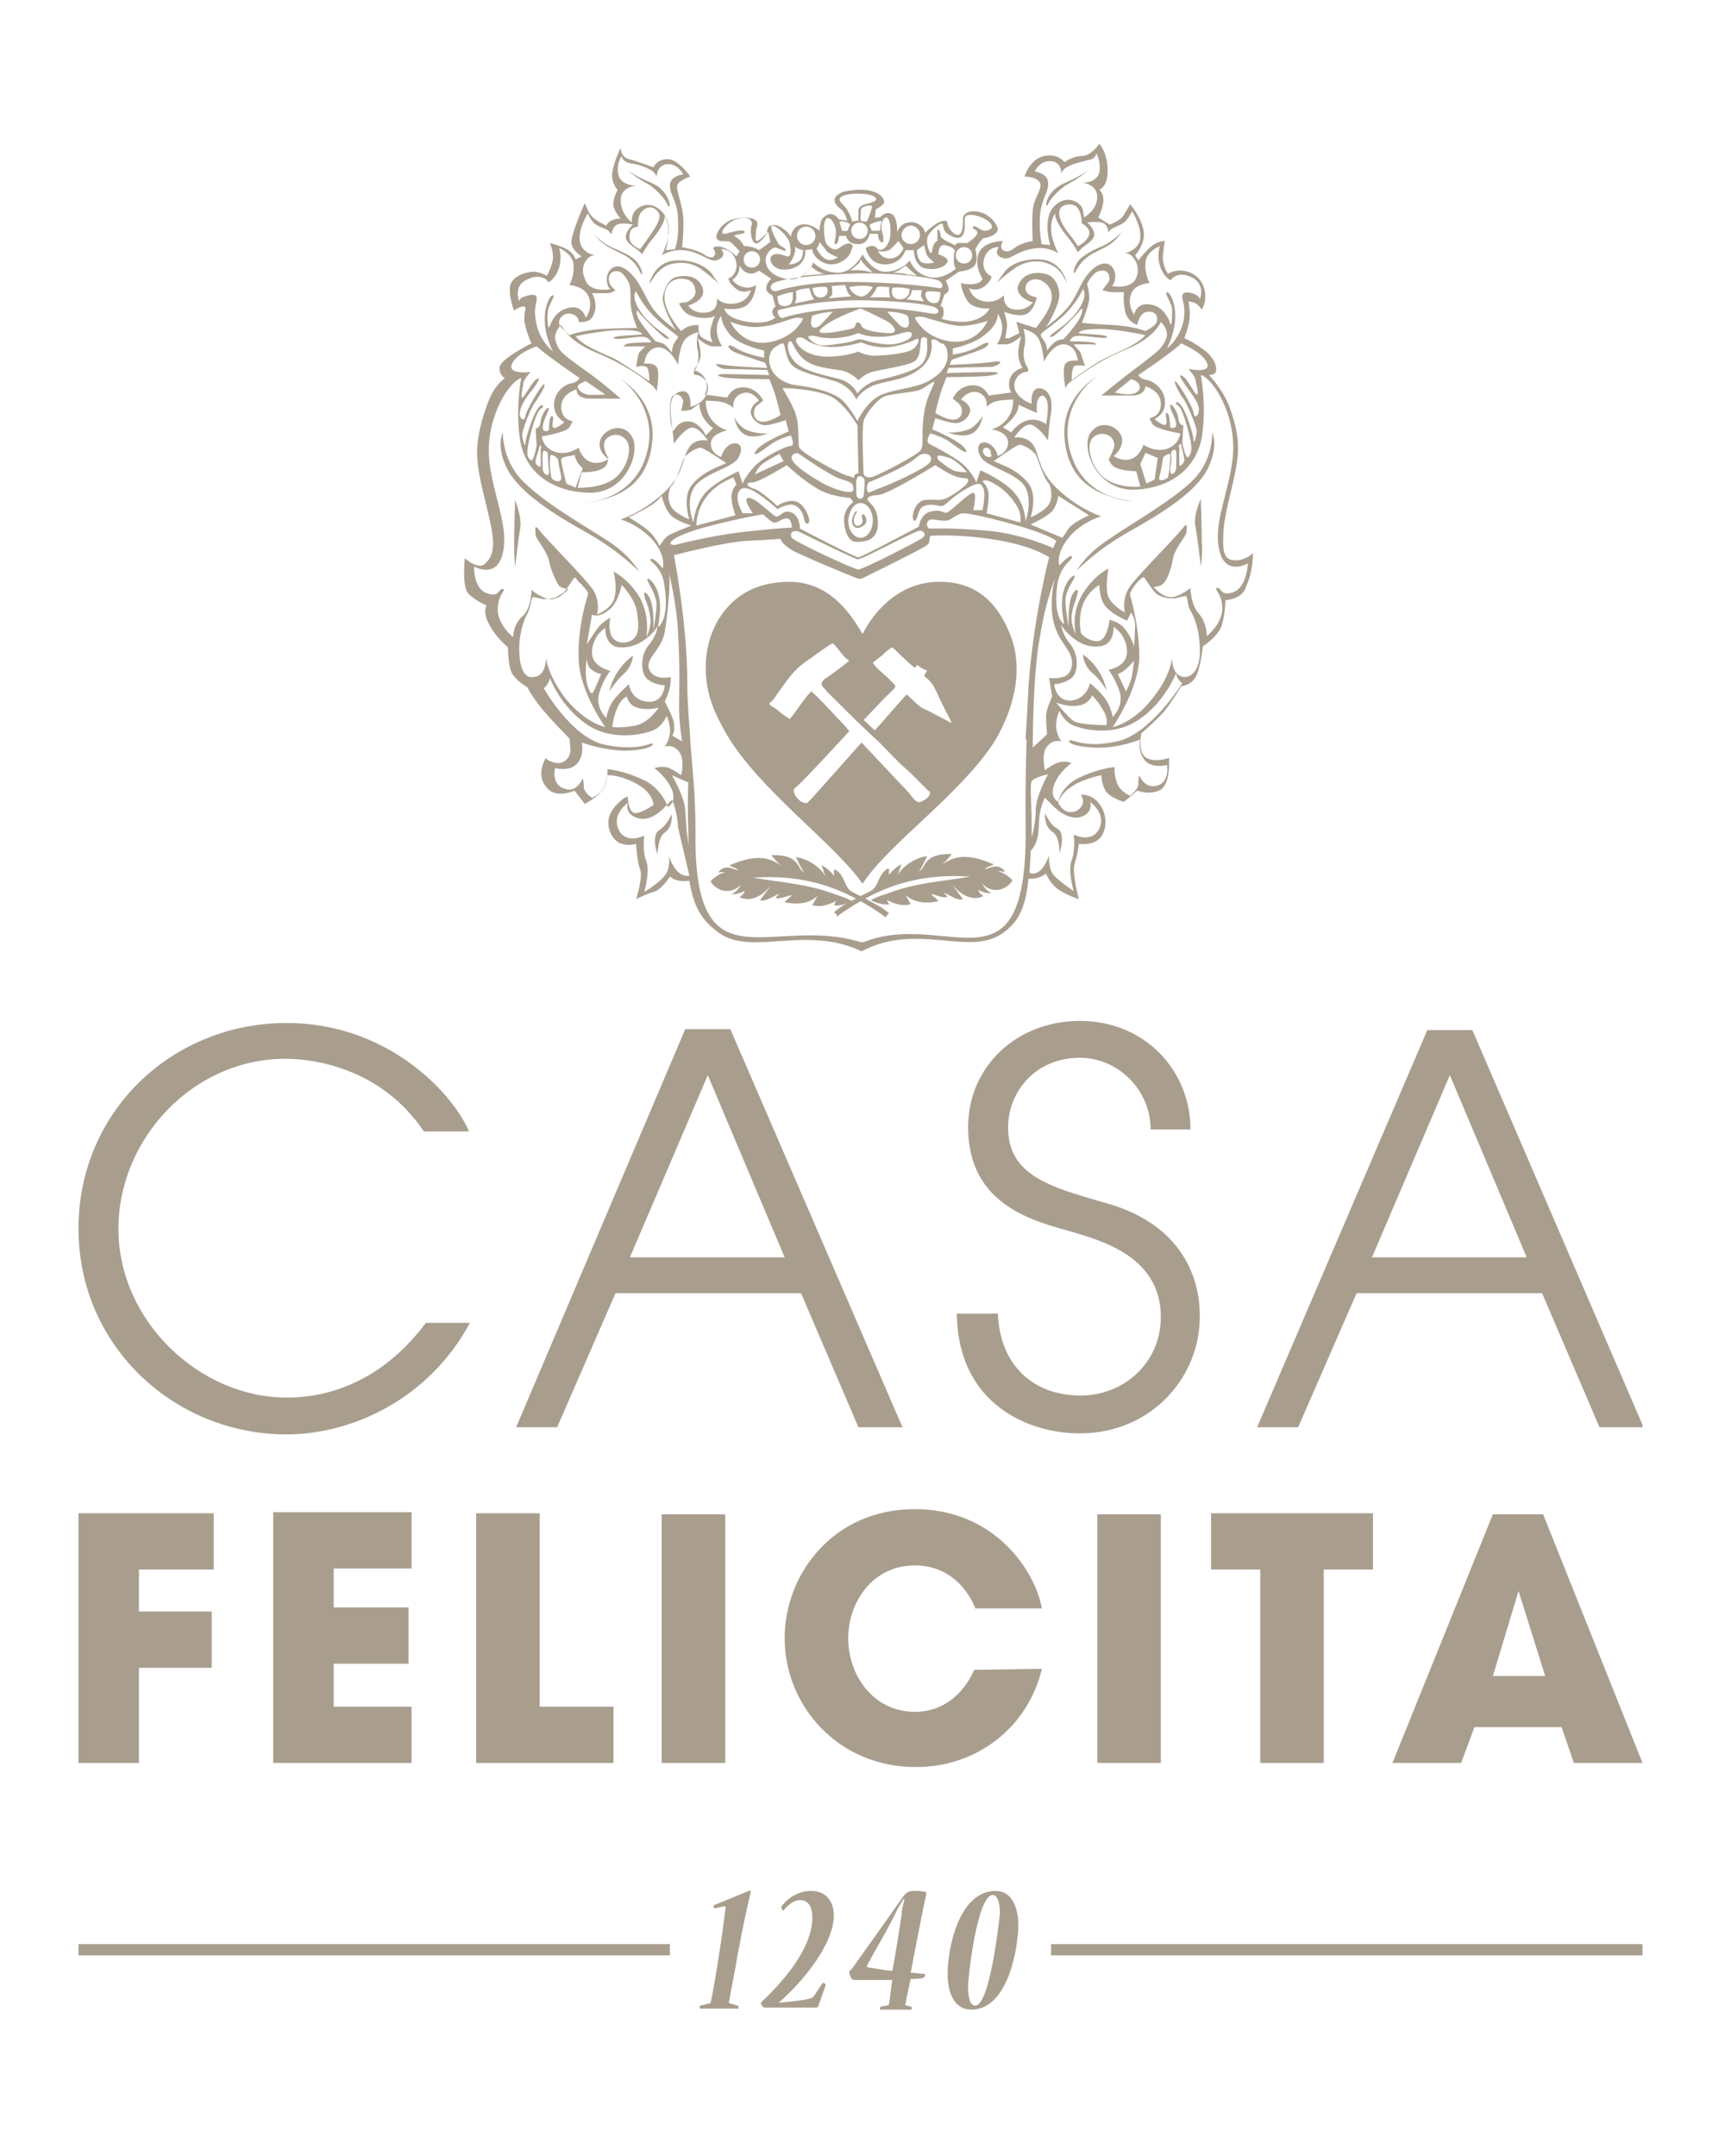 <svg xmlns="http://www.w3.org/2000/svg" xmlns:xlink="http://www.w3.org/1999/xlink" width="200" zoomAndPan="magnify" viewBox="0 0 150 187.5" height="250" preserveAspectRatio="xMidYMid meet" version="1.0"><defs><clipPath id="id1"><path d="M 40 12.504 L 109 12.504 L 109 83 L 40 83 Z M 40 12.504 " clip-rule="nonzero"/></clipPath><clipPath id="id2"><path d="M 60 164 L 89 164 L 89 174.773 L 60 174.773 Z M 60 164 " clip-rule="nonzero"/></clipPath><clipPath id="id3"><path d="M 6.824 131 L 142.828 131 L 142.828 154 L 6.824 154 Z M 6.824 131 " clip-rule="nonzero"/></clipPath><clipPath id="id4"><path d="M 6.824 88 L 142.828 88 L 142.828 125 L 6.824 125 Z M 6.824 88 " clip-rule="nonzero"/></clipPath></defs><path fill="#a99e8e" d="M 82.402 37.605 C 82.402 37.605 83.738 38.137 84.539 37.691 C 85.344 37.246 85.434 36.18 85.434 36.18 C 85.434 36.18 85.074 36.891 84.273 37.336 C 83.293 37.691 82.402 37.605 82.402 37.605 " fill-opacity="1" fill-rule="nonzero"/><path fill="#a99e8e" d="M 52.902 43.301 C 54.238 42.855 56.465 41.789 56.734 38.227 C 57 34.668 53.969 32.977 53.969 32.977 C 55.398 33.953 57.359 36.625 56.02 40.098 C 54.684 43.566 50.852 43.746 50.852 43.746 C 50.852 43.746 51.562 43.746 52.902 43.301 " fill-opacity="1" fill-rule="nonzero"/><path fill="#a99e8e" d="M 44.703 47.219 C 44.703 48.375 44.789 49.352 44.789 49.352 C 44.789 49.352 45.059 46.949 45.234 45.973 C 45.414 44.992 44.789 43.48 44.789 43.48 C 44.789 43.48 44.703 46.059 44.703 47.219 " fill-opacity="1" fill-rule="nonzero"/><path fill="#a99e8e" d="M 51.031 46.328 C 53.883 47.93 55.574 49.711 55.574 49.711 C 55.574 49.711 54.863 48.375 52.992 47.129 C 51.117 45.883 47.73 44.012 45.684 42.055 C 43.633 40.184 43.723 37.605 43.723 37.605 C 43.723 37.605 43.098 38.762 44.078 40.719 C 45.148 42.855 48.176 44.727 51.031 46.328 " fill-opacity="1" fill-rule="nonzero"/><path fill="#a99e8e" d="M 58.07 17.844 C 58.25 18.289 58.426 17.574 57.715 16.688 C 57 15.797 56.109 15.883 54.594 14.816 C 54.594 14.816 55.398 15.527 56.289 15.973 C 57.18 16.508 57.891 17.398 58.07 17.844 " fill-opacity="1" fill-rule="nonzero"/><path fill="#a99e8e" d="M 103.523 41.965 C 101.477 43.836 98.09 45.703 96.215 47.039 C 94.344 48.285 93.633 49.621 93.633 49.621 C 93.633 49.621 95.324 47.84 98.176 46.238 C 101.031 44.637 104.059 42.766 105.039 40.719 C 106.02 38.672 105.398 37.605 105.398 37.605 C 105.398 37.605 105.574 40.098 103.523 41.965 " fill-opacity="1" fill-rule="nonzero"/><path fill="#a99e8e" d="M 90.867 70.715 C 90.867 70.715 90.781 71.875 91.492 72.32 C 92.207 72.766 92.117 74.188 92.117 74.188 C 92.117 74.188 92.473 73.387 92.297 72.586 C 92.117 71.785 91.672 72.406 90.867 70.715 " fill-opacity="1" fill-rule="nonzero"/><path fill="#a99e8e" d="M 54.148 22.117 C 55.398 22.738 55.574 23.629 55.754 23.809 C 55.93 23.984 55.844 23.449 55.484 22.918 C 55.129 22.383 54.418 22.027 53.348 21.582 C 52.277 21.137 51.652 20.336 51.652 20.336 C 52.367 21.312 52.902 21.492 54.148 22.117 " fill-opacity="1" fill-rule="nonzero"/><path fill="#a99e8e" d="M 57.98 23.094 C 58.871 22.738 60.121 22.738 61.012 23.449 C 61.902 24.074 62.527 24.695 62.527 24.695 C 62.527 24.695 62.172 24.25 61.902 23.809 C 61.637 23.449 60.656 22.562 58.785 22.648 C 56.91 22.738 56.465 24.609 56.465 24.695 C 56.734 24.34 57.09 23.539 57.98 23.094 " fill-opacity="1" fill-rule="nonzero"/><path fill="#a99e8e" d="M 52.992 60.125 C 52.992 60.125 53.613 59.145 54.328 58.523 C 55.039 57.809 55.039 57.008 55.039 57.008 C 53.258 58.344 52.992 60.125 52.992 60.125 " fill-opacity="1" fill-rule="nonzero"/><path fill="#a99e8e" d="M 74.113 45.527 C 74.293 46.059 74.738 45.973 75.094 45.703 C 75.539 45.438 75.273 44.812 75.094 44.727 C 74.914 44.727 74.914 44.812 75.004 45.258 C 75.094 45.613 74.469 45.973 74.293 45.527 C 74.113 45.082 74.469 44.637 74.469 44.637 C 74.648 44.012 73.934 44.992 74.113 45.527 " fill-opacity="1" fill-rule="nonzero"/><path fill="#a99e8e" d="M 93.453 23.719 C 93.633 23.539 93.809 22.738 95.059 22.027 C 96.305 21.402 96.84 21.227 97.555 20.156 C 97.555 20.156 96.84 20.957 95.859 21.402 C 94.789 21.848 94.078 22.293 93.723 22.738 C 93.363 23.273 93.273 23.895 93.453 23.719 " fill-opacity="1" fill-rule="nonzero"/><path fill="#a99e8e" d="M 57 72.676 C 56.824 73.477 57.18 74.277 57.18 74.277 C 57.18 74.277 57.18 72.852 57.805 72.406 C 58.516 71.961 58.426 70.805 58.426 70.805 C 57.535 72.496 57.18 71.961 57 72.676 " fill-opacity="1" fill-rule="nonzero"/><path fill="#a99e8e" d="M 91.316 23.004 C 92.207 23.363 92.562 24.164 92.742 24.609 C 92.742 24.43 92.297 22.648 90.422 22.562 C 88.551 22.473 87.57 23.273 87.305 23.719 C 87.035 24.074 86.68 24.609 86.68 24.609 C 86.68 24.609 87.305 23.984 88.195 23.363 C 89.176 22.648 90.422 22.562 91.316 23.004 " fill-opacity="1" fill-rule="nonzero"/><path fill="#a99e8e" d="M 66.805 37.691 C 66.805 37.691 65.914 37.781 65.023 37.426 C 64.133 37.07 63.863 36.27 63.863 36.27 C 63.863 36.27 63.953 37.336 64.754 37.781 C 65.469 38.227 66.805 37.691 66.805 37.691 " fill-opacity="1" fill-rule="nonzero"/><path fill="#a99e8e" d="M 96.215 60.035 C 96.215 60.035 95.949 58.164 94.168 56.918 C 94.168 56.918 94.168 57.719 94.879 58.434 C 95.684 59.055 96.215 60.035 96.215 60.035 " fill-opacity="1" fill-rule="nonzero"/><path fill="#a99e8e" d="M 104.418 43.391 C 104.418 43.391 103.703 44.902 103.969 45.883 C 104.148 46.859 104.418 49.266 104.418 49.266 C 104.418 49.266 104.594 48.195 104.504 47.129 C 104.504 45.973 104.418 43.391 104.418 43.391 " fill-opacity="1" fill-rule="nonzero"/><path fill="#a99e8e" d="M 91.137 17.754 C 91.316 17.309 92.117 16.418 92.918 15.973 C 93.809 15.527 94.613 14.816 94.613 14.816 C 93.098 15.883 92.297 15.797 91.492 16.688 C 90.781 17.488 90.957 18.199 91.137 17.754 " fill-opacity="1" fill-rule="nonzero"/><path fill="#a99e8e" d="M 98.445 43.566 C 98.445 43.566 94.613 43.48 93.273 39.918 C 91.938 36.445 93.898 33.777 95.324 32.797 C 95.324 32.797 92.297 34.488 92.562 38.047 C 92.828 41.609 95.059 42.676 96.395 43.121 C 97.73 43.656 98.445 43.566 98.445 43.566 " fill-opacity="1" fill-rule="nonzero"/><g clip-path="url(#id1)"><path fill="#a99e8e" d="M 107.445 48.73 C 106.555 48.73 106.289 48.195 106.375 46.594 C 106.375 44.992 107.09 42.766 107.445 40.898 C 107.805 39.027 107.715 37.781 107.09 35.914 C 106.555 34.043 105.129 32.617 105.129 32.617 C 105.129 32.617 105.484 32.617 105.664 32.441 C 105.844 32.262 105.844 31.371 104.863 30.57 C 103.883 29.77 102.988 29.414 102.988 29.414 C 102.988 29.414 103.348 28.434 103.438 27.812 C 103.523 27.102 103.348 26.211 103.348 26.211 C 103.348 26.211 103.438 26.211 103.793 26.301 C 104.148 26.387 104.504 26.922 104.504 26.922 C 104.504 26.922 104.684 26.656 104.773 26.211 C 104.863 25.766 104.863 24.43 103.703 23.809 C 102.543 23.184 101.562 23.809 101.562 23.809 C 101.562 23.809 101.207 23.363 101.117 22.562 C 101.117 21.758 101.297 20.957 101.297 20.957 C 101.297 20.957 100.672 20.957 100.137 21.402 C 99.602 21.848 98.98 22.648 98.98 22.648 L 98.711 22.203 C 98.711 22.203 99.691 21.137 99.426 19.98 C 99.156 18.734 98.266 17.754 98.266 17.754 C 98.266 17.754 98 18.289 97.641 18.82 C 97.285 19.266 96.484 19.535 96.484 19.535 L 95.504 18.91 C 95.504 18.91 95.949 18.02 95.949 17.398 C 95.949 16.773 95.594 16.508 95.594 16.508 C 95.594 16.508 96.305 16.242 96.305 14.996 C 96.395 13.391 95.594 12.504 95.594 12.504 C 95.594 12.504 94.879 13.57 94.078 13.57 C 93.273 13.57 92.562 14.105 92.562 14.105 C 92.562 14.105 92.027 13.305 90.781 13.57 C 89.531 13.836 89.086 15.352 89.086 15.352 C 89.086 15.352 90.156 15.352 90.422 15.883 C 90.691 16.418 89.887 17.219 89.801 18.289 C 89.711 19.355 89.801 20.957 89.801 20.957 C 89.801 20.957 89.086 21.047 88.461 21.402 C 87.93 21.758 87.66 22.027 87.215 21.758 C 86.859 21.492 87.215 20.957 87.215 20.957 C 87.215 20.957 85.434 20.957 85.074 22.117 C 84.719 23.184 85.434 24.25 85.434 24.25 C 85.434 24.25 85.344 24.609 84.719 24.695 C 84.008 24.785 83.562 24.609 83.562 24.609 C 83.562 24.609 83.562 25.23 84.094 26.121 C 84.539 26.922 86.055 26.832 86.055 26.832 C 86.055 26.832 85.699 27.633 84.453 27.902 C 83.293 28.168 81.867 27.723 81.867 27.723 C 81.867 27.723 82.133 27.457 82.047 27.012 C 82.047 26.566 81.777 26.656 81.777 26.656 L 82.133 25.586 C 82.133 25.586 82.492 25.496 82.492 25.141 C 82.492 24.785 82.223 24.43 82.223 24.43 L 83.383 23.629 C 83.383 23.629 84.539 23.539 84.809 23.004 C 85.074 22.473 84.809 21.672 84.809 21.672 C 84.809 21.672 85.344 20.691 85.609 20.691 C 85.879 20.691 86.68 20.426 86.77 19.98 C 86.77 19.535 86.055 18.645 85.254 18.465 C 84.363 18.199 83.738 18.555 83.738 19 C 83.738 19.445 83.738 20.426 83.293 20.426 C 82.848 20.426 82.402 19.711 82.402 19.445 C 82.402 19.18 82.133 19.09 81.602 19.355 C 81.066 19.625 80.441 20.246 80.441 20.246 C 80.441 20.246 80.441 20.246 80.352 19.98 C 80.262 19.801 79.816 19.18 78.926 19.355 C 78.125 19.535 78.035 20.246 78.035 20.246 C 78.035 20.246 78.035 18.91 77.59 18.645 C 77.145 18.379 76.785 18.645 76.609 18.82 C 76.43 19 76.074 18.91 76.074 18.91 L 76.164 18.199 C 76.164 18.199 76.875 17.844 76.875 17.574 C 76.875 17.309 76.699 16.863 75.719 16.598 C 74.648 16.328 73.312 16.688 73.312 16.688 C 71.973 17.219 72.777 17.934 73.133 18.199 C 73.488 18.465 73.668 19.18 73.668 19.18 L 72.953 19.09 C 72.953 19.09 72.867 18.91 72.598 18.734 C 72.332 18.555 71.973 18.555 71.617 18.91 C 71.262 19.18 71.262 20.066 71.262 20.066 C 71.262 20.066 70.461 19.355 69.656 19.535 C 68.855 19.711 68.766 20.602 68.766 20.602 C 68.766 20.602 68.586 20.246 68.23 19.98 C 67.875 19.711 67.43 19.445 66.984 19.625 C 66.625 19.801 66.715 20.246 66.715 20.246 C 66.715 20.246 66.004 20.957 65.824 20.957 C 65.645 20.957 65.734 20.602 65.734 20.156 C 65.734 19.801 66.004 19.445 65.734 19.18 C 65.469 18.91 64.578 18.82 63.684 19.09 C 62.793 19.355 62.082 20.426 62.348 20.781 C 62.617 21.137 63.152 20.871 63.508 21.047 C 63.773 21.227 64.309 21.848 64.309 21.848 L 64.043 22.293 C 64.043 22.293 63.418 21.672 62.793 21.492 C 62.172 21.312 61.992 21.582 61.992 21.582 C 61.992 21.582 62.258 21.848 62.172 22.117 C 62.082 22.473 61.727 22.473 61.191 22.117 C 60.746 21.758 59.316 21.492 59.316 21.492 C 59.316 21.492 59.496 19.801 59.406 18.82 C 59.316 17.754 58.871 16.773 58.871 16.242 C 58.871 15.707 60.031 15.352 60.031 15.352 C 60.031 15.352 58.961 13.836 58.07 13.836 C 57.09 13.836 56.824 14.551 56.824 14.551 C 56.824 14.551 55.398 14.016 54.684 13.836 C 53.969 13.66 53.969 12.859 53.969 12.859 C 53.969 12.859 53.438 13.926 53.258 14.906 C 53.078 15.883 53.703 16.508 53.703 16.508 C 53.703 16.508 53.258 17.309 53.348 17.934 C 53.523 18.555 53.969 19 53.969 19 C 53.969 19 53.523 19 53.168 19.18 C 52.812 19.355 52.723 19.625 52.723 19.625 C 52.723 19.625 51.922 19.266 51.562 18.91 C 51.207 18.645 50.852 17.664 50.852 17.664 C 50.852 17.664 49.602 20.426 49.691 21.137 C 49.781 21.848 50.582 22.293 50.582 22.293 L 50.051 22.562 C 50.051 22.562 49.961 22.117 49.426 21.758 C 48.891 21.402 47.82 21.137 47.82 21.137 C 47.82 21.137 48.09 21.758 48.09 22.383 C 48.09 23.004 47.555 23.984 47.555 23.984 C 47.555 23.984 46.93 23.629 46.395 23.629 C 45.859 23.629 44.434 23.984 44.344 24.965 C 44.258 25.941 44.703 27.012 44.703 27.012 C 44.703 27.012 45.148 26.656 45.504 26.656 C 45.859 26.656 45.594 26.922 45.594 27.723 C 45.594 28.523 46.215 29.859 46.215 29.859 C 46.215 29.859 43.543 31.195 43.453 31.906 C 43.363 32.617 43.898 32.887 43.898 32.887 C 43.898 32.887 43.277 33.332 42.828 34.133 C 42.383 34.934 41.582 37.16 41.492 39.027 C 41.402 40.898 42.117 43.035 42.652 45.527 C 43.188 48.02 42.652 48.551 42.117 49.086 C 41.492 49.531 40.422 48.551 40.422 48.551 C 40.422 48.551 40.156 50.867 40.691 51.578 C 41.227 52.203 42.297 52.648 42.297 52.648 C 42.297 52.648 41.938 53.27 42.562 54.34 C 43.098 55.406 44.168 56.297 44.168 56.297 C 44.168 56.297 44.168 58.164 44.613 58.699 C 45.059 59.324 45.859 59.77 45.859 59.77 C 45.859 59.77 46.039 60.215 46.84 61.281 C 47.645 62.348 49.516 64.219 49.516 64.219 C 49.516 64.219 49.602 64.93 49.602 65.285 C 49.602 65.645 49.246 66.445 48.445 66.355 C 47.645 66.266 47.465 65.91 47.465 65.91 C 47.465 65.91 46.574 67.332 47.465 68.402 C 48.266 69.559 49.961 68.758 49.961 68.758 L 50.852 69.914 C 50.852 69.914 51.742 69.469 52.277 68.848 C 52.812 68.312 52.812 67.422 52.812 67.422 C 52.812 67.422 53.793 67.332 55.309 68.137 C 56.824 68.938 56.824 70.004 56.824 70.004 C 56.824 70.004 55.844 70.715 55.219 70.715 C 54.594 70.629 54.594 69.293 54.594 69.293 C 54.594 69.293 54.328 69.293 53.969 69.648 C 53.613 70.004 52.457 70.895 53.078 72.406 C 53.703 73.922 55.309 73.387 55.309 73.387 C 55.309 73.387 55.398 74.988 55.664 75.613 C 55.93 76.324 55.309 78.195 55.309 78.195 C 55.309 78.195 56.199 77.75 56.824 77.57 C 57.535 77.391 58.25 76.234 58.25 76.234 C 58.25 76.234 58.785 76.77 59.941 76.59 C 60.297 78.816 61.012 80.062 62.527 81.133 C 65.379 83.18 70.102 80.418 74.914 82.734 C 79.816 80.152 84.273 83.266 87.215 81.133 C 88.73 80.062 89.176 78.727 89.441 76.414 C 90.336 76.504 90.957 75.969 90.957 75.969 C 90.957 75.969 91.227 76.68 91.848 77.215 C 92.473 77.75 93.809 78.195 93.809 78.195 C 93.809 78.195 93.188 75.879 93.453 75.078 C 93.723 74.277 93.809 73.387 93.809 73.387 C 93.809 73.387 94.969 73.566 95.594 72.941 C 96.305 72.23 96.305 70.805 95.594 69.914 C 94.969 69.023 93.988 69.113 93.988 69.113 C 93.988 69.113 94.078 69.203 94.168 69.559 C 94.254 69.914 93.898 70.629 93.098 70.629 C 92.383 70.629 92.027 69.828 92.027 69.828 C 92.027 69.828 92.117 69.113 93.188 68.402 C 94.254 67.691 95.77 67.422 95.77 67.422 C 95.77 67.422 95.77 68.137 96.129 68.758 C 96.484 69.383 97.73 69.738 97.73 69.738 L 98.891 68.758 C 98.891 68.758 100.051 69.203 100.941 68.668 C 101.832 68.047 101.652 65.91 101.652 65.91 C 101.652 65.91 100.496 66.355 99.691 65.91 C 98.891 65.465 99.246 63.773 99.246 63.773 C 99.246 63.773 100.406 62.793 101.207 61.902 C 101.922 61.016 102.723 59.68 102.723 59.68 C 102.723 59.68 103.703 59.59 104.059 58.699 C 104.418 57.898 104.594 56.207 104.594 56.207 C 104.594 56.207 105.754 55.496 106.199 54.516 C 106.555 53.449 106.555 52.203 106.555 52.203 C 106.555 52.203 108.07 52.113 108.336 51.043 C 108.961 49.797 108.961 48.105 108.961 48.105 C 108.961 48.105 108.336 48.73 107.445 48.73 M 104.949 31.551 C 105.398 32.531 103.348 32.086 103.348 32.086 C 103.348 32.086 103.969 32.797 103.969 33.062 C 103.969 33.332 104.328 34.309 104.059 34.309 C 103.883 34.309 103.258 32.887 102.812 32.707 C 102.367 32.441 102.723 32.977 103.078 33.508 C 103.438 34.043 104.148 34.844 104.238 35.469 C 104.328 36.09 103.883 36.535 103.793 35.914 C 103.703 35.289 102.367 33.152 102.188 33.152 C 102.008 33.152 102.543 34.223 102.902 34.668 C 103.258 35.199 104.059 37.07 104.059 37.516 C 104.059 37.871 103.793 38.762 103.793 38.316 C 103.793 37.871 103.168 35.824 102.723 35.289 C 102.277 34.668 102.098 35.113 102.457 35.289 C 102.812 35.469 103.348 37.426 103.523 38.316 C 103.703 39.297 103.523 39.473 103.348 39.738 C 103.078 40.008 102.812 38.492 102.812 38.492 L 102.902 36.98 C 102.902 36.98 102.543 37.07 102.457 36.359 C 102.367 35.645 101.742 34.934 101.742 35.289 C 101.742 35.645 102.277 36.445 102.277 36.891 C 102.277 37.426 101.742 37.16 101.742 37.16 C 101.742 37.16 101.742 35.914 101.477 35.914 C 101.207 35.914 101.562 36.625 101.387 36.891 C 101.207 37.16 100.406 36.445 100.406 36.445 C 100.406 36.445 101.387 36 101.297 34.934 C 101.297 33.863 100.316 33.152 99.781 33.062 C 99.156 32.977 98.98 32.617 98.98 32.617 C 98.98 32.617 101.922 30.66 102.723 29.859 C 102.812 29.949 104.504 30.57 104.949 31.551 M 102.988 40.008 C 102.988 40.273 102.543 40.719 102.543 40.363 C 102.543 40.008 102.543 38.938 102.543 38.938 C 102.367 38.762 102.723 38.492 102.723 38.672 C 102.723 38.852 102.988 39.738 102.988 40.008 M 98.801 34.133 C 98.266 34.488 96.93 34.133 96.93 34.133 L 98.355 32.977 C 99.156 33.152 99.336 33.863 98.801 34.133 M 99.961 24.609 C 99.961 24.609 99.516 23.809 99.602 22.828 C 99.691 21.848 100.852 21.402 100.852 21.402 C 100.316 23.363 101.742 24.52 101.832 24.34 C 101.922 24.164 102.543 23.539 103.703 24.164 C 104.863 24.785 104.328 26.031 104.328 26.031 C 104.328 26.031 104.328 25.855 104.059 25.676 C 103.793 25.496 102.902 25.23 102.812 25.676 C 102.723 26.121 103.168 26.477 102.902 27.992 C 102.543 29.504 101.477 30.305 101.477 30.305 C 101.477 30.305 102.098 29.148 102.188 27.812 C 102.277 26.387 101.742 25.41 101.477 25.41 C 101.207 25.41 101.832 26.301 101.922 26.832 C 101.922 27.367 101.922 28.703 101.742 28.078 C 101.562 27.547 101.031 26.566 99.961 26.477 C 98.801 26.301 98.621 27.367 98.621 27.367 C 98.621 27.367 98 26.566 98.355 25.586 C 98.621 24.695 99.961 24.609 99.961 24.609 M 93.988 30.75 L 93.898 30.57 L 93.363 29.949 C 93.363 29.949 94.078 29.949 94.703 29.949 C 95.324 29.949 95.414 30.039 95.234 29.859 C 95.059 29.68 93.008 29.68 93.008 29.68 C 93.008 29.68 93.188 29.238 93.543 29.238 C 93.898 29.148 94.344 29.238 95.148 29.324 C 95.949 29.414 96.484 29.414 96.215 29.238 C 95.949 29.059 93.809 29.059 93.809 28.969 C 93.809 28.879 93.988 28.613 95.594 28.613 C 97.195 28.613 99.602 29.148 99.602 29.148 C 98.801 30.039 97.285 30.57 96.215 31.105 C 95.059 31.641 93.188 33.062 93.188 33.062 C 93.188 33.062 93.188 31.906 93.453 31.816 C 93.723 31.73 94.344 31.816 94.344 31.816 Z M 88.641 28.969 L 87.75 29.414 L 87.395 29.414 C 87.395 29.414 87.57 28.793 87.57 28.258 C 87.57 27.812 87.305 27.102 87.305 27.102 C 87.305 27.102 88.285 27.547 89.086 27.367 C 89.887 27.188 90.156 25.855 90.156 25.855 C 90.156 25.855 89.176 25.766 89.176 25.055 C 89.176 24.34 90.156 23.984 90.867 24.609 C 91.582 25.141 91.582 26.031 91.227 26.746 C 90.957 27.457 90.066 28.523 90.066 28.523 L 88.375 27.992 Z M 92.383 27.547 C 93.633 26.387 94.168 25.141 94.168 25.141 C 94.168 25.141 94.613 25.586 93.898 26.746 C 93.188 27.902 91.938 28.703 91.582 28.969 C 91.227 29.238 91.227 29.414 91.582 29.238 C 91.938 29.059 93.723 27.277 93.898 27.012 C 94.078 26.746 94.254 26.746 93.988 27.457 C 93.723 28.168 92.473 29.504 92.473 29.504 C 92.473 29.504 92.117 29.504 91.848 29.68 C 91.582 29.77 91.047 30.484 91.047 30.484 C 91.047 30.484 91.047 30.215 90.957 29.949 C 90.867 29.68 90.512 29.324 90.512 29.148 C 90.422 28.969 91.137 28.613 92.383 27.547 M 96.664 28.258 C 94.789 28.168 94.078 28.078 94.078 28.078 C 94.078 28.078 94.613 26.746 94.703 26.121 C 94.789 25.496 94.523 24.695 94.523 24.695 C 94.523 24.695 95.059 23.539 95.77 23.539 C 96.484 23.449 96.574 24.25 96.395 24.52 C 96.129 24.875 95.859 25.23 95.859 25.23 C 95.859 25.23 96.305 25.41 96.75 25.41 L 97.73 25.41 C 97.73 25.41 97.641 26.031 97.82 27.012 C 98 27.992 98.891 28.258 98.891 28.258 C 98.891 28.258 99.07 27.102 99.871 27.102 C 100.672 27.102 100.672 27.723 100.582 27.992 C 100.496 28.348 99.602 28.793 99.602 28.793 C 99.602 28.793 98.535 28.348 96.664 28.258 M 90.422 18.91 C 90.512 17.309 91.227 16.688 91.137 15.883 C 91.137 15.082 89.977 14.906 89.977 14.906 C 89.977 14.906 90.422 13.926 91.402 14.016 C 92.383 14.105 92.297 15.172 92.297 15.172 C 92.297 15.172 92.297 14.816 92.742 14.551 C 93.188 14.281 93.898 14.105 94.613 13.926 C 95.324 13.836 95.324 13.305 95.324 13.305 C 95.324 13.305 95.77 14.105 95.594 14.996 C 95.324 15.973 94.078 15.883 94.078 15.883 C 94.078 15.883 95.414 15.973 95.414 17.129 C 95.414 18.289 94.254 18.91 94.254 18.91 C 94.254 18.91 94.254 18.465 94.078 18.02 C 93.809 17.574 92.742 16.863 91.672 17.934 C 90.602 19 91.316 21.312 91.316 21.312 L 90.512 21.227 C 90.691 21.402 90.336 20.512 90.422 18.91 M 94.703 20.066 C 94.879 20.602 94.168 21.227 93.723 21.402 C 93.723 21.402 93.453 20.957 92.828 20.156 C 92.207 19.355 91.938 18.555 92.207 18.109 C 92.473 17.754 93.363 17.574 93.723 18.109 C 94.078 18.555 94.078 19.445 94.078 19.445 C 94.078 19.445 94.523 19.625 94.703 20.066 M 85.609 26.211 C 84.453 26.031 84.273 25.055 84.273 25.055 C 84.273 25.055 84.809 25.41 85.52 24.965 C 86.145 24.52 86.324 23.984 86.145 23.984 C 85.969 23.984 85.254 23.363 85.609 22.383 C 85.969 21.402 86.859 21.492 86.859 21.492 C 86.859 21.492 86.68 21.672 86.68 22.027 C 86.77 22.293 87.305 22.648 87.84 22.383 C 88.375 22.117 89.086 21.672 90.156 21.582 C 91.316 21.492 92.027 22.027 92.027 22.027 C 92.027 22.027 91.402 20.871 91.402 19.891 C 91.402 18.91 91.762 18.555 91.762 18.555 C 91.672 19 92.297 19.98 92.828 20.602 C 93.363 21.227 93.723 21.938 93.723 21.938 C 93.723 21.938 93.809 21.848 94.078 21.582 C 94.344 21.312 95.234 20.871 95.148 20.336 C 95.059 19.711 94.523 19.355 94.523 19.355 C 94.523 19.355 95.594 19.18 96.039 19.445 C 96.395 19.801 96.395 20.246 96.395 20.246 C 96.395 20.246 96.395 20.156 96.574 19.98 C 96.75 19.801 97.375 19.625 97.73 19.355 C 98.09 19.09 98.445 18.379 98.445 18.379 C 98.445 18.379 99.246 19.625 99.156 20.691 C 99.07 21.758 97.82 22.027 97.82 22.027 C 97.82 22.027 98.176 22.027 98.355 22.203 C 98.535 22.383 99.246 23.094 98.801 24.164 C 98.355 25.23 96.664 24.875 96.664 24.875 C 96.664 24.875 96.84 24.785 96.93 24.43 C 97.02 24.074 97.02 23.449 96.574 23.094 C 96.129 22.738 95.414 22.918 94.703 23.719 C 93.898 24.609 93.633 25.855 92.828 26.746 C 92.117 27.633 90.957 28.434 90.957 28.434 C 90.957 28.434 90.957 28.434 91.137 28.168 C 91.316 27.902 92.117 26.387 92.117 25.676 C 92.117 24.965 91.762 23.984 90.867 23.809 C 90.066 23.629 88.996 23.719 88.551 24.785 C 88.195 25.855 89.801 26.301 89.801 26.301 C 89.801 26.301 89.355 27.012 88.285 26.922 C 87.125 26.832 87.305 25.676 87.305 25.676 C 87.305 25.676 86.68 26.387 85.609 26.211 M 86.77 27.277 C 87.66 28.703 86.68 29.949 86.68 29.949 L 87.48 29.949 C 88.016 29.949 88.82 29.238 88.82 29.238 C 88.82 29.238 88.641 29.68 88.551 30.484 C 88.461 31.285 88.906 31.996 88.906 31.996 C 88.906 31.996 88.105 32.176 87.84 32.887 C 87.57 33.598 87.93 34.133 87.93 34.133 L 85.969 34.398 C 85.969 34.398 85.609 33.422 84.453 33.508 C 83.293 33.598 82.848 34.668 82.848 34.668 C 82.848 34.668 82.848 34.668 83.293 35.023 C 83.738 35.379 83.828 36.18 83.203 36.445 C 82.582 36.715 81.332 35.914 81.332 35.914 C 81.332 35.914 81.688 34.398 81.957 33.688 C 82.223 32.977 82.312 32.797 82.312 32.797 C 82.312 32.797 84.539 32.797 85.699 32.707 C 86.859 32.617 87.125 32.352 86.234 32.352 C 85.344 32.352 82.312 32.441 82.312 32.441 L 82.492 31.996 C 82.492 31.996 85.609 31.906 86.145 31.906 C 86.68 31.906 87.57 31.285 86.414 31.461 C 85.254 31.641 82.582 31.73 82.582 31.73 L 82.758 31.285 C 82.758 31.285 84.988 30.57 85.52 30.305 C 86.055 30.039 86.234 29.504 85.254 30.039 C 84.273 30.66 82.848 30.84 82.848 30.84 L 82.848 30.305 C 82.848 30.305 84.719 29.949 85.699 29.059 C 86.859 28.168 86.77 27.277 86.77 27.277 M 88.551 35.199 L 90.156 35.914 C 90.156 35.914 90.156 35.734 90.156 35.199 C 90.156 34.668 90.602 34.043 90.957 34.668 C 91.316 35.199 90.957 36.891 90.957 36.891 C 90.957 36.891 90.336 36.359 89.441 36.535 C 88.551 36.715 87.93 37.605 87.93 37.605 L 87.215 37.16 C 87.215 37.16 87.84 36.715 88.195 36.18 C 88.641 35.645 88.551 35.199 88.551 35.199 M 98.621 56.207 C 98.621 56.207 98.266 55.141 97.73 54.605 C 97.285 54.07 96.484 53.895 96.484 53.895 C 96.484 53.895 96.305 55.762 95.414 55.762 C 94.523 55.762 93.988 55.051 93.988 55.051 C 93.988 55.051 93.723 53.715 94.168 52.559 C 94.613 51.402 95.594 50.867 95.594 50.867 C 95.594 50.867 95.594 52.203 96.215 52.824 C 96.75 53.449 98 53.98 98 53.98 L 98.355 53.27 C 98.355 53.27 98.711 53.715 98.711 54.426 Z M 98.621 57.453 C 98.621 57.453 98.535 58.164 98.445 58.699 C 98.355 59.324 97.91 60.125 97.91 60.125 L 97.195 58.609 C 97.73 58.523 98.621 57.453 98.621 57.453 M 95.594 56.207 C 96.93 56.117 96.84 54.516 96.84 54.516 C 96.84 54.516 97.91 55.141 98 56.562 C 98.09 57.988 96.395 58.254 96.395 58.254 C 96.395 58.254 97.02 59.055 97.375 60.215 C 97.73 61.461 96.75 62.348 96.75 62.348 C 96.75 62.348 96.664 61.637 96.215 60.926 C 95.77 60.215 94.789 59.41 94.789 59.41 C 94.789 59.41 94.523 60.746 93.188 60.926 C 91.762 61.016 91.672 59.5 91.672 59.5 C 91.672 59.5 92.473 59.5 93.188 58.965 C 93.809 58.434 93.809 56.832 93.008 55.941 C 92.297 55.051 92.297 54.34 92.297 54.34 C 92.297 54.34 92.383 54.605 92.828 55.051 C 93.273 55.496 94.254 56.387 95.594 56.207 M 96.215 63.062 C 96.215 63.062 93.898 63.062 93.363 62.707 C 92.828 62.348 91.848 61.102 91.848 61.102 C 91.848 61.102 94.254 62.082 94.969 60.48 C 94.969 60.48 95.594 61.102 95.949 61.816 C 96.395 62.527 96.215 63.062 96.215 63.062 M 93.098 57.008 C 93.453 57.898 93.008 58.789 92.383 58.879 C 91.762 59.055 91.227 58.965 91.227 58.965 L 91.492 60.57 C 91.492 60.57 90.957 61.727 90.957 62.262 C 90.957 62.793 91.047 63.863 91.047 63.863 L 89.801 65.02 C 89.801 65.02 89.801 58.609 90.422 55.406 C 90.957 52.113 91.762 50.242 91.762 50.242 C 91.762 50.242 91.316 51.488 91.492 53.449 C 91.762 55.406 92.742 56.117 93.098 57.008 M 89.711 67.957 C 89.887 67.602 91.137 67.332 91.137 67.332 C 91.137 67.332 90.066 69.203 90.066 70.449 C 90.066 71.25 89.887 72.141 89.711 72.852 C 89.711 72.586 89.711 72.32 89.711 72.051 C 89.711 69.648 89.531 68.312 89.711 67.957 M 91.582 47.664 C 91.582 47.664 88.906 46.414 85.789 46.148 C 82.668 45.883 81.242 45.973 80.887 45.973 C 80.531 45.973 80.441 45.168 81.066 45.168 C 81.066 45.168 82.133 45.348 82.402 45.258 C 82.668 45.258 83.203 44.637 83.828 44.637 C 84.453 44.637 87.75 45.438 89.621 46.059 C 91.492 46.684 91.848 47.039 91.848 47.039 Z M 59.852 72.23 C 59.852 72.676 59.852 73.121 59.941 73.566 C 59.676 72.676 59.676 71.516 59.586 70.449 C 59.496 69.203 58.426 67.422 58.426 67.422 L 59.852 68.047 C 59.852 68.137 59.766 70.004 59.852 72.23 M 58.516 62.527 C 58.25 61.816 57.805 61.016 57.805 61.016 C 57.805 61.016 58.16 60.301 58.25 59.77 C 58.336 59.234 58.336 58.879 58.336 58.879 C 58.336 58.879 56.91 59.234 56.465 58.254 C 56.02 57.277 57.535 56.562 57.805 54.961 C 58.07 53.359 58.336 50.598 58.16 49.797 C 58.16 49.797 58.871 52.559 58.961 55.141 C 59.141 57.719 59.051 60.391 59.051 61.637 C 59.051 62.883 59.316 64.484 59.316 64.484 L 58.426 63.953 C 58.516 64.039 58.785 63.328 58.516 62.527 M 56.289 61.016 C 54.863 60.926 54.684 59.5 54.684 59.5 C 54.684 59.5 53.703 60.391 53.258 61.016 C 52.812 61.727 52.723 62.438 52.723 62.438 C 52.723 62.438 51.742 61.547 52.098 60.301 C 52.457 59.055 53.078 58.344 53.078 58.344 C 53.078 58.344 51.387 57.988 51.477 56.652 C 51.562 55.227 52.633 54.605 52.633 54.605 C 52.633 54.605 52.543 56.207 53.883 56.297 C 55.219 56.387 56.199 55.586 56.645 55.141 C 57.09 54.695 57.18 54.426 57.18 54.426 C 57.18 54.426 57.18 55.141 56.465 56.031 C 55.664 56.918 55.664 58.523 56.289 59.055 C 56.91 59.59 57.805 59.59 57.805 59.59 C 57.805 59.59 57.715 61.191 56.289 61.016 M 57.27 61.547 C 57.27 61.547 56.465 62.793 55.398 63.062 C 54.328 63.328 53.258 63.238 53.258 63.238 C 53.258 63.238 53.258 62.617 53.613 61.727 C 53.969 60.746 54.504 60.57 54.504 60.57 C 54.863 62.172 57.27 61.547 57.27 61.547 M 54.059 50.867 C 54.059 50.867 55.219 52.023 55.398 53.27 C 55.574 54.516 55.574 55.227 54.949 55.672 C 54.238 56.117 53.258 55.852 53.078 55.051 C 52.902 54.34 53.078 53.715 53.078 53.715 C 53.078 53.715 52.367 54.07 51.922 54.695 C 51.477 55.316 51.031 56.031 51.031 56.031 L 51.477 53.449 C 51.477 53.449 52.098 53.805 52.992 53.004 C 53.793 52.379 54.059 50.867 54.059 50.867 M 51.031 57.277 C 51.031 57.277 51.031 57.988 51.477 58.254 C 51.922 58.609 52.277 58.609 52.277 58.609 C 52.277 58.609 51.832 59.77 51.562 60.215 C 51.387 60.656 50.672 59.234 51.031 57.277 M 60.211 35.555 C 60.387 35.379 60.832 35.113 60.832 35.113 C 60.832 35.113 60.746 35.289 61.012 36 C 61.277 36.715 61.992 37.246 61.992 37.246 L 61.367 37.871 C 61.367 37.871 61.191 37.336 60.566 36.891 C 59.941 36.445 59.23 36.715 59.051 36.891 C 58.871 36.98 58.516 37.516 58.516 37.516 L 58.426 37.16 C 58.426 37.16 58.25 36.625 58.25 35.645 C 58.25 34.668 58.426 34.309 58.785 34.309 C 59.141 34.309 59.316 34.578 59.406 34.844 C 59.406 35.113 59.23 35.734 59.23 35.734 C 59.23 35.734 60.031 35.734 60.211 35.555 M 54.773 30.125 C 55.398 30.125 56.109 30.125 56.109 30.125 L 55.574 30.66 L 55.484 30.93 L 55.309 31.906 C 55.309 31.906 55.93 31.73 56.199 31.906 C 56.465 31.996 56.465 33.152 56.465 33.152 C 56.465 33.152 54.504 31.816 53.438 31.195 C 52.277 30.66 50.762 30.125 50.051 29.238 C 50.051 29.238 52.457 28.703 54.059 28.703 C 55.664 28.703 55.844 28.969 55.844 29.059 C 55.844 29.148 53.703 29.148 53.438 29.324 C 53.168 29.504 53.703 29.504 54.504 29.414 C 55.309 29.324 55.754 29.238 56.109 29.324 C 56.465 29.414 56.645 29.77 56.645 29.77 C 56.645 29.77 54.594 29.77 54.418 29.949 C 54.059 30.215 54.148 30.125 54.773 30.125 M 51.742 27.012 C 51.922 26.211 51.477 25.496 51.477 25.496 C 51.477 25.496 52.367 25.496 52.812 25.496 C 53.258 25.496 53.523 25.23 53.523 25.23 C 53.523 25.23 53.258 25.055 53.078 24.785 C 52.902 24.52 52.812 23.809 53.348 23.629 C 53.883 23.449 54.238 23.809 54.594 24.43 C 54.949 25.055 54.773 25.855 54.863 26.656 C 54.949 27.457 55.398 28.523 55.398 28.523 C 55.398 28.523 54.148 28.523 52.188 28.613 C 50.316 28.793 49.516 29.148 49.516 29.148 C 49.516 29.148 48.711 28.523 48.625 28.168 C 48.535 27.812 48.891 27.188 49.602 27.277 C 50.406 27.457 50.316 27.992 50.316 27.992 C 51.207 28.078 51.562 27.723 51.742 27.012 M 55.484 27.633 C 55.219 26.922 55.398 26.922 55.574 27.188 C 55.754 27.457 57.535 29.238 57.891 29.414 C 58.25 29.594 58.25 29.414 57.891 29.148 C 57.535 28.879 56.289 28.078 55.574 26.922 C 54.863 25.766 55.309 25.32 55.309 25.32 C 55.309 25.32 55.844 26.566 57.09 27.723 C 58.336 28.879 58.961 29.148 58.961 29.324 C 58.871 29.504 58.516 29.949 58.516 30.125 C 58.426 30.395 58.426 30.66 58.426 30.66 C 58.426 30.66 57.891 29.949 57.625 29.859 C 57.359 29.77 57 29.68 57 29.68 C 57 29.68 55.844 28.348 55.484 27.633 M 57.805 26.211 C 57.625 24.875 58.426 24.164 59.316 24.25 C 60.211 24.25 60.477 24.875 60.477 25.41 C 60.477 25.855 59.852 26.301 59.586 26.301 C 59.316 26.301 59.051 26.387 59.051 26.387 C 59.051 26.387 59.406 27.277 60.121 27.457 C 60.832 27.723 61.812 27.723 62.172 27.457 C 62.172 27.457 61.992 27.812 61.812 28.523 C 61.637 29.324 61.992 29.77 61.992 29.77 C 61.992 29.77 61.367 29.594 61.012 29.324 C 60.656 29.059 60.746 28.258 60.746 28.258 C 60.746 28.258 60.121 28.258 59.766 28.434 C 59.406 28.613 59.23 28.793 59.23 28.793 C 59.23 28.793 58.07 27.547 57.805 26.211 M 60.922 30.66 C 60.832 29.859 60.656 29.414 60.656 29.414 C 60.656 29.414 61.457 30.125 61.992 30.125 L 62.793 30.125 C 62.793 30.125 61.812 28.793 62.703 27.457 C 62.703 27.457 62.703 28.258 63.598 29.238 C 64.578 30.125 66.449 30.484 66.449 30.484 L 66.449 31.105 C 66.449 31.105 64.934 30.84 64.043 30.305 C 63.062 29.68 63.238 30.305 63.773 30.57 C 64.309 30.84 66.539 31.551 66.539 31.551 L 66.715 31.996 C 66.715 31.996 64.043 31.906 62.883 31.73 C 61.637 31.461 62.617 32.086 63.062 32.086 C 63.598 32.086 66.715 32.176 66.715 32.176 L 66.895 32.617 C 66.895 32.617 63.863 32.531 62.973 32.531 C 62.082 32.531 62.348 32.797 63.508 32.887 C 64.664 32.977 66.895 32.977 66.895 32.977 C 66.895 32.977 66.984 33.152 67.25 33.863 C 67.52 34.578 67.875 36.09 67.875 36.09 C 67.875 36.09 66.715 36.891 66.004 36.625 C 65.379 36.359 65.469 35.469 65.914 35.199 C 66.359 34.844 66.359 34.844 66.359 34.844 C 66.359 34.844 65.914 33.777 64.754 33.688 C 63.598 33.598 63.238 34.578 63.238 34.578 L 61.277 34.309 C 61.277 34.309 61.637 33.863 61.367 33.062 C 61.102 32.352 60.297 32.176 60.297 32.176 C 60.297 32.176 61.012 31.461 60.922 30.66 M 69.211 25.32 C 69.48 25.141 70.371 25.055 70.371 25.055 C 70.371 25.055 70.461 25.32 70.547 25.586 C 70.637 25.855 70.816 26.031 70.816 26.031 L 69.121 26.387 C 69.121 26.387 69.121 26.301 69.211 26.121 C 69.301 25.855 69.211 25.32 69.211 25.32 M 70.637 25.055 C 70.637 25.055 71.352 24.875 71.887 24.965 C 71.887 24.965 72.152 25.496 71.707 25.766 C 71.262 26.031 70.906 25.766 70.816 25.586 C 70.727 25.496 70.637 25.055 70.637 25.055 M 75.273 26.121 C 79.461 26.211 80.977 26.566 81.332 26.746 C 81.688 26.922 81.777 27.367 81.066 27.277 C 80.352 27.188 77.855 26.656 74.469 26.746 C 71.082 26.832 68.5 27.457 68.141 27.633 C 67.785 27.812 67.34 26.922 67.875 26.922 C 67.875 26.922 71.082 26.031 75.273 26.121 M 72.332 24.875 L 73.488 24.785 C 73.488 24.785 73.578 25.055 73.668 25.32 C 73.758 25.586 74.023 25.766 74.023 25.766 L 72.062 25.941 C 72.062 25.941 72.152 25.855 72.332 25.676 C 72.418 25.496 72.332 24.875 72.332 24.875 M 77.41 25.855 C 77.41 25.855 77.055 25.855 76.699 25.855 C 76.34 25.855 75.629 25.855 75.629 25.855 C 75.629 25.855 75.719 25.855 75.895 25.586 C 76.074 25.41 76.254 24.965 76.254 24.965 C 76.34 24.875 77.32 24.965 77.32 24.965 C 77.32 24.965 77.32 25.141 77.32 25.32 C 77.32 25.586 77.41 25.855 77.41 25.855 M 74.738 25.766 C 74.023 25.586 73.848 24.965 73.848 24.965 C 75.273 24.695 75.895 24.965 75.895 24.965 C 75.895 24.965 75.359 25.941 74.738 25.766 M 80.352 26.211 L 78.836 26.031 C 78.836 26.031 78.926 25.941 79.105 25.766 C 79.281 25.496 79.281 25.23 79.281 25.23 L 80.172 25.23 C 80.172 25.23 80.086 25.586 80.086 25.766 C 80.172 25.941 80.352 26.211 80.352 26.211 M 79.016 25.586 C 78.926 25.855 78.391 26.211 77.855 25.941 C 77.41 25.676 77.59 25.055 77.59 25.055 C 78.125 24.875 79.105 25.141 79.105 25.141 C 79.105 25.141 79.105 25.32 79.016 25.586 M 80.531 25.41 C 80.621 25.23 81.777 25.41 81.777 25.41 C 81.777 25.41 81.777 25.941 81.602 26.211 C 81.422 26.477 80.797 26.387 80.621 26.031 C 80.352 25.676 80.531 25.41 80.531 25.41 M 80.172 31.641 C 79.461 32.352 77.5 32.797 76.34 33.062 C 75.184 33.332 74.559 34.223 74.559 34.223 C 74.559 34.223 74.113 33.152 72.688 32.887 C 71.262 32.531 69.656 32.176 69.031 31.371 C 68.41 30.66 68.41 29.77 68.676 29.68 C 68.945 29.594 68.945 30.305 69.746 31.105 C 70.547 31.906 71.797 31.996 72.867 32.176 C 73.934 32.262 74.648 33.062 74.648 33.062 C 74.648 33.062 75.184 32.531 75.805 32.352 C 76.43 32.176 78.836 31.816 79.461 31.461 C 80.086 31.105 79.996 30.039 80.086 29.594 C 80.086 29.148 80.707 29.324 80.621 29.594 C 80.531 29.504 80.887 30.84 80.172 31.641 M 80.977 29.594 C 81.332 29.324 81.688 29.859 81.867 29.859 C 82.047 29.859 82.402 30.125 82.402 30.93 C 82.402 31.73 81.867 32.531 80.707 33.152 C 79.551 33.777 78.035 33.777 76.699 34.309 C 75.359 34.844 74.559 36.625 74.559 36.625 C 74.559 36.625 73.758 35.113 72.953 34.578 C 72.152 34.043 70.727 33.688 69.301 33.508 C 67.875 33.332 66.984 32.441 66.895 31.461 C 66.805 30.395 67.52 30.125 67.52 30.125 C 67.52 30.125 67.875 29.859 68.051 29.859 C 68.32 29.859 68.23 30.93 68.766 31.641 C 69.301 32.352 71.172 32.707 72.598 33.152 C 74.023 33.598 74.469 34.754 74.469 34.754 C 74.469 34.754 74.738 34.043 75.984 33.508 C 77.234 33.062 78.836 33.062 80.086 31.996 C 81.332 30.93 80.977 29.594 80.977 29.594 M 83.562 34.754 C 83.562 34.754 84.184 33.863 85.074 34.133 C 85.969 34.488 85.789 35.379 85.789 35.379 C 85.789 35.379 86.055 35.113 86.5 34.934 C 87.035 34.754 88.105 34.754 88.105 34.754 C 88.105 36.891 86.234 37.336 86.234 37.336 C 86.234 37.336 87.66 37.516 87.66 38.492 C 87.66 39.383 86.77 39.652 86.77 39.652 C 86.77 39.652 86.59 38.762 85.789 38.492 C 85.074 38.316 84.809 39.027 85.344 39.828 C 85.879 40.629 88.551 41.164 89.176 42.41 C 89.801 43.656 89.176 45.348 89.176 45.348 C 89.176 45.348 89.176 44.012 88.285 42.945 C 87.48 41.875 85.254 40.898 85.254 40.898 L 84.898 41.965 C 84.898 41.965 84.719 41.43 84.008 40.629 C 83.293 39.828 81.066 38.762 80.797 38.582 C 80.441 38.406 80.887 37.691 80.887 37.691 C 80.887 37.691 81.957 37.961 82.668 38.492 C 83.383 39.027 84.363 39.738 83.918 39.027 C 83.473 38.316 81.066 37.336 81.066 37.336 L 81.332 36.359 C 81.332 36.359 82.582 36.801 83.113 36.801 C 83.648 36.801 84.363 36.27 84.363 35.645 C 84.273 35.023 83.562 34.754 83.562 34.754 M 85.699 39.652 C 85.434 39.473 85.344 38.938 85.789 38.938 C 86.234 39.027 86.145 39.473 86.145 39.473 C 86.414 39.738 85.969 39.828 85.699 39.652 M 85.434 41.875 C 85.434 41.875 85.609 41.52 86.59 42.145 C 87.66 42.766 88.461 43.922 88.641 44.457 C 88.82 45.082 88.73 45.438 88.73 45.438 L 85.789 44.637 C 85.789 44.637 85.969 43.836 85.969 43.035 C 85.969 42.32 85.434 41.875 85.434 41.875 M 84.094 41.074 C 84.094 41.074 83.562 41.074 83.113 40.984 C 82.668 40.898 81.602 40.008 81.602 40.008 C 81.332 39.473 81.688 39.562 82.582 39.828 C 83.383 40.184 84.094 41.074 84.094 41.074 M 65.469 40.719 C 64.754 41.52 64.578 42.055 64.578 42.055 L 64.219 40.984 C 64.219 40.984 61.992 41.965 61.191 43.035 C 60.387 44.102 60.297 45.438 60.297 45.438 C 60.297 45.438 59.586 43.746 60.297 42.5 C 60.922 41.254 63.598 40.719 64.133 39.918 C 64.664 39.117 64.488 38.406 63.684 38.582 C 62.973 38.762 62.703 39.738 62.703 39.738 C 62.703 39.738 61.812 39.473 61.812 38.582 C 61.812 37.691 63.238 37.426 63.238 37.426 C 63.238 37.426 61.367 36.98 61.367 34.844 C 61.367 34.844 62.527 34.844 62.973 35.023 C 63.508 35.199 63.773 35.469 63.773 35.469 C 63.773 35.469 63.598 34.578 64.488 34.223 C 65.379 33.863 66.004 34.844 66.004 34.844 C 66.004 34.844 65.289 35.199 65.289 35.824 C 65.289 36.445 66.004 36.98 66.539 36.98 C 67.07 36.98 68.32 36.535 68.32 36.535 L 68.586 37.516 C 68.586 37.516 66.18 38.492 65.734 39.207 C 65.289 39.918 66.27 39.207 66.984 38.672 C 67.695 38.137 68.766 37.871 68.766 37.871 C 68.766 37.871 69.121 38.582 68.855 38.762 C 68.32 38.762 66.18 39.828 65.469 40.719 M 68.141 40.098 L 65.645 41.254 C 65.645 41.254 65.824 40.809 66.18 40.453 C 66.539 40.098 67.785 39.473 67.785 39.473 Z M 63.953 44.812 L 60.566 45.703 C 60.566 45.703 60.387 42.855 63.773 41.52 L 64.043 42.145 C 64.043 42.145 63.684 42.41 63.598 43.121 C 63.598 43.922 63.953 44.812 63.953 44.812 M 69.48 39.473 C 69.48 39.473 72.242 41.43 73.223 41.699 C 74.203 41.965 74.203 42.145 74.203 42.59 C 74.203 43.035 72.688 42.676 71.438 41.965 C 70.191 41.254 69.211 40.543 68.945 40.098 C 68.586 39.562 69.211 39.297 69.48 39.473 M 73.578 41.344 C 73.043 41.164 69.566 39.383 69.48 38.852 C 69.391 38.316 69.48 36.801 69.211 36.09 C 69.031 35.379 68.051 33.777 68.051 33.777 C 68.051 33.688 71.262 33.863 72.418 34.578 C 73.578 35.289 74.559 36.98 74.559 36.98 L 74.648 41.164 C 74.648 41.164 74.293 41.164 74.293 41.43 C 74.293 41.699 74.113 41.43 73.578 41.344 M 80.086 39.117 C 79.816 39.562 76.699 41.164 75.984 41.43 C 75.273 41.699 75.094 41.254 75.094 41.254 C 75.094 41.254 74.914 37.246 75.094 36.625 C 75.273 36 76.254 34.754 76.875 34.488 C 77.5 34.223 79.551 34.133 80.086 33.863 C 80.621 33.598 81.242 33.062 81.242 33.242 C 81.242 33.508 80.531 34.488 80.352 36 C 80.086 37.516 80.352 38.582 80.086 39.117 M 75.184 41.789 C 75.184 41.789 75.184 42.766 75.094 43.121 C 75.004 43.48 74.469 43.48 74.469 42.945 C 74.469 42.41 74.379 41.789 74.559 41.52 C 74.738 41.254 75.184 41.52 75.184 41.789 M 74.828 43.746 C 75.359 43.746 75.895 44.367 75.895 45.258 C 75.895 46.059 75.449 46.773 74.828 46.773 C 74.293 46.773 73.758 46.148 73.758 45.258 C 73.848 44.367 74.293 43.746 74.828 43.746 M 75.719 41.875 C 75.719 41.875 78.926 40.543 79.641 39.828 C 80.352 39.117 81.242 39.562 80.887 40.184 C 80.531 40.719 77.59 42.055 76.609 42.41 C 75.629 42.766 75.539 42.945 75.449 42.766 C 75.273 42.41 75.449 41.875 75.719 41.875 M 78.926 30.57 C 77.945 30.84 76.699 30.93 75.895 30.93 C 75.004 30.84 74.648 30.57 74.648 30.57 C 74.648 30.57 73.578 31.016 71.973 31.016 C 70.371 31.016 69.566 30.305 69.301 29.859 C 69.031 29.414 69.48 29.148 70.012 29.504 C 70.547 29.859 71.797 30.66 74.914 29.77 C 74.914 29.77 75.539 30.125 76.785 30.215 C 77.945 30.215 79.105 29.77 79.641 29.504 C 80.086 29.238 79.906 30.305 78.926 30.57 M 77.41 28.969 C 76.699 28.969 75.094 28.793 74.914 28.348 C 74.738 27.902 74.469 27.992 74.379 28.258 C 74.379 28.613 73.934 28.613 72.598 28.879 C 71.262 29.059 70.816 28.969 71.797 28.258 C 72.777 27.547 74.828 26.832 74.828 26.832 C 74.828 26.832 75.895 27.277 76.875 27.812 C 77.855 28.258 78.125 28.969 77.41 28.969 M 77.145 27.102 C 77.145 27.102 78.301 27.102 78.926 27.457 C 78.926 27.457 79.105 27.902 79.016 28.258 C 78.926 28.613 78.48 28.523 78.215 28.258 C 77.855 27.902 77.145 27.102 77.145 27.102 M 71.352 28.258 C 71.082 28.523 70.637 28.613 70.547 28.258 C 70.461 27.902 70.637 27.457 70.637 27.457 C 71.262 27.188 72.418 27.102 72.418 27.102 C 72.418 27.102 71.617 27.992 71.352 28.258 M 72.332 29.414 C 73.578 29.414 74.648 28.969 74.648 28.969 C 74.648 28.969 75.004 29.148 75.629 29.238 C 76.254 29.324 77.32 29.324 78.125 29.059 C 78.926 28.793 79.371 28.793 79.281 29.148 C 79.281 29.504 78.125 30.039 77.055 29.949 C 75.984 29.859 75.184 29.594 75.184 29.594 C 75.184 29.594 74.738 29.414 74.379 29.594 C 74.023 29.77 72.242 30.039 71.527 30.039 C 70.816 30.039 70.012 29.238 70.371 29.238 C 70.816 29.059 70.992 29.414 72.332 29.414 M 68.855 26.301 C 68.586 26.746 67.875 26.656 67.785 26.477 C 67.605 26.301 67.605 25.766 67.605 25.766 C 67.605 25.766 68.5 25.41 69.031 25.41 C 68.855 25.41 69.031 25.855 68.855 26.301 M 68.586 27.812 C 69.48 27.457 69.836 27.723 69.836 27.723 C 69.836 27.723 69.121 29.414 66.805 29.77 C 64.488 30.125 63.508 27.992 63.508 27.992 C 63.508 27.992 64.844 28.523 65.914 28.434 C 67.16 28.348 67.695 28.078 68.586 27.812 M 63.152 40.273 L 62.348 40.629 C 62.348 40.629 60.922 41.164 60.121 42.23 C 59.316 43.301 59.941 45.168 59.941 45.168 C 59.941 45.168 58.605 44.637 58.336 44.012 C 57.98 43.391 58.16 42.41 58.426 42.23 C 58.695 41.965 59.23 40.543 59.406 40.008 C 59.586 39.473 60.566 38.938 60.922 38.938 C 61.191 38.938 63.152 40.273 63.152 40.273 M 58.336 44.812 C 58.871 45.348 60.121 45.703 60.121 45.703 C 60.121 45.703 58.516 46.328 58.07 46.594 C 57.715 46.859 57.359 47.484 57.359 47.484 C 57.359 47.484 57 46.684 56.379 46.148 C 55.754 45.613 54.684 44.992 54.684 44.992 C 54.684 44.992 55.398 44.637 56.199 44.191 C 57.09 43.746 57.535 43.121 57.535 43.121 C 57.535 43.121 57.805 44.281 58.336 44.812 M 61.191 45.883 C 64.133 45.082 66.359 44.727 66.359 44.727 C 66.359 44.727 66.984 45.348 67.25 45.438 C 67.605 45.527 67.965 45.082 68.41 45.082 C 68.855 45.082 68.855 45.883 68.855 45.883 C 68.855 45.883 68.051 45.883 64.844 46.238 C 61.637 46.594 58.695 47.395 58.695 47.395 C 57.805 47.395 58.336 46.684 61.191 45.883 M 69.656 46.328 C 70.371 46.684 74.203 48.551 74.559 48.641 C 74.914 48.73 79.816 45.973 80.086 46.148 C 80.086 46.148 80.797 46.414 80.086 46.859 C 79.371 47.305 75.004 49.531 74.648 49.531 C 74.293 49.531 69.121 47.129 68.855 46.773 C 68.586 46.328 69.031 45.973 69.656 46.328 M 79.906 45.793 C 79.906 45.793 74.914 48.465 74.648 48.465 C 74.293 48.465 69.566 45.973 69.566 45.973 C 69.566 45.973 69.566 44.812 68.766 44.547 C 68.051 44.281 67.785 45.082 67.43 44.902 C 67.07 44.727 65.734 43.301 65.113 43.301 C 64.488 43.301 65.469 44.637 65.469 44.637 L 64.578 44.637 C 64.578 44.637 64.133 43.836 64.133 43.301 C 64.133 42.855 64.309 42.145 65.289 42.59 C 66.27 43.035 67.605 44.281 67.605 44.281 C 67.605 44.281 68.5 43.746 69.031 43.922 C 69.566 44.102 69.836 44.637 69.926 45.168 C 70.012 45.613 70.371 45.703 70.371 45.258 C 70.371 44.902 69.836 43.566 68.945 43.566 C 68.051 43.566 67.605 44.012 67.605 44.012 C 67.605 44.012 66.18 42.676 65.559 42.5 C 64.934 42.32 64.754 41.965 65.379 41.965 C 66.004 41.965 68.41 40.453 68.41 40.453 C 68.41 40.453 69.836 41.789 71.082 42.5 C 72.242 43.211 73.934 43.301 73.934 43.301 L 74.203 43.656 C 74.203 43.656 73.398 44.191 73.398 45.168 C 73.398 46.148 73.758 47.129 74.469 47.129 C 75.184 47.129 76.34 47.039 76.34 45.527 C 76.34 44.012 75.539 43.746 75.449 43.48 C 75.449 43.211 75.539 43.121 76.43 43.035 C 77.32 42.945 81.332 40.453 81.332 40.453 C 81.332 40.453 82.492 41.254 83.113 41.43 C 83.738 41.699 84.273 41.43 84.184 41.875 C 84.008 42.32 82.668 43.211 82.133 43.391 C 81.602 43.566 81.332 43.391 80.441 43.48 C 79.551 43.566 79.195 44.992 79.461 45.258 C 79.816 45.527 79.727 44.191 80.352 44.012 C 80.977 43.746 81.512 44.012 81.867 44.012 C 82.223 44.012 82.668 43.301 83.738 42.676 C 84.809 42.055 85.164 41.875 85.434 42.32 C 85.789 42.766 85.434 44.367 85.434 44.367 L 84.629 44.367 C 84.629 44.367 84.988 42.855 84.629 42.855 C 84.273 42.855 82.758 44.367 82.402 44.547 C 81.957 44.727 82.047 44.281 81.066 44.457 C 79.996 44.637 79.906 45.793 79.906 45.793 M 89.621 45.613 C 89.621 45.613 90.957 44.992 91.492 44.457 C 91.938 43.922 92.027 43.121 92.027 43.121 L 94.703 44.812 C 94.703 44.812 93.273 45.438 92.918 45.973 C 92.562 46.504 92.383 46.773 92.383 46.773 Z M 91.227 43.836 C 90.867 44.457 89.621 44.992 89.621 44.992 C 89.621 44.992 90.246 43.121 89.441 42.055 C 88.641 40.984 87.215 40.453 87.215 40.453 L 86.414 40.098 C 86.414 40.098 88.285 38.762 88.641 38.672 C 88.996 38.672 89.977 39.207 90.156 39.738 C 90.336 40.273 90.867 41.699 91.137 41.965 C 91.402 42.23 91.582 43.211 91.227 43.836 M 83.473 28.348 C 84.629 28.348 85.879 27.902 85.879 27.902 C 85.879 27.902 84.988 30.039 82.582 29.68 C 80.262 29.324 79.551 27.633 79.551 27.633 C 79.551 27.633 79.906 27.367 80.797 27.723 C 81.867 27.992 82.402 28.258 83.473 28.348 M 81.602 25.055 C 81.242 24.965 77.766 24.52 73.848 24.52 C 69.926 24.52 67.785 25.23 67.785 25.23 C 67.16 25.496 66.805 25.055 67.16 24.695 C 67.52 24.34 69.836 23.984 73.668 23.809 C 77.5 23.629 81.242 24.164 81.688 24.43 C 82.133 24.785 81.957 25.141 81.602 25.055 M 69.746 23.984 C 69.746 23.984 70.371 23.539 70.547 23.184 C 70.547 23.184 70.816 23.449 71.172 23.629 C 71.527 23.809 71.707 23.809 71.707 23.809 Z M 73.934 23.539 C 73.934 23.539 74.469 23.094 74.648 22.918 C 74.828 22.738 74.828 22.562 74.828 22.562 C 74.828 22.562 75.184 23.094 75.539 23.363 C 75.805 23.629 75.895 23.719 75.895 23.719 C 75.895 23.719 74.914 23.363 73.934 23.539 M 77.68 23.719 C 77.68 23.719 77.855 23.629 78.125 23.539 C 78.391 23.363 78.746 23.094 78.746 23.094 C 79.195 23.539 79.727 23.984 79.727 23.984 C 79.727 23.984 79.371 23.895 78.926 23.895 C 78.66 23.719 77.68 23.719 77.68 23.719 M 83.828 22.918 C 83.383 22.918 83.113 22.562 83.113 22.203 C 83.113 21.758 83.473 21.492 83.828 21.492 C 84.273 21.492 84.539 21.848 84.539 22.203 C 84.539 22.562 84.273 22.918 83.828 22.918 M 80.621 20.781 C 80.707 20.156 81.688 19.445 81.867 19.445 C 82.133 19.445 81.867 19.98 82.402 20.336 C 82.938 20.691 83.473 20.871 83.738 20.426 C 84.008 19.98 83.828 19.355 83.918 18.91 C 84.008 18.465 85.344 18.734 85.969 19.266 C 86.59 19.801 86.055 20.066 85.609 20.066 C 85.254 20.066 84.809 19.535 84.629 19.711 C 84.453 19.98 84.988 19.891 84.988 20.246 C 84.988 20.602 84.094 21.137 84.094 21.137 C 84.094 21.137 83.562 21.137 83.293 21.137 C 83.027 21.137 83.203 21.492 82.848 21.227 C 82.492 21.047 81.777 20.781 81.777 20.426 C 81.777 20.066 81.512 19.801 81.512 20.066 C 81.512 20.336 81.512 20.957 81.512 20.957 C 81.512 20.957 81.152 21.047 81.066 21.758 C 80.977 22.473 80.531 21.402 80.621 20.781 M 80.352 21.312 C 80.352 21.312 80.441 21.672 80.531 22.027 C 80.621 22.383 81.242 22.828 81.242 22.828 C 81.242 22.828 80.621 23.004 80.172 22.828 C 79.727 22.562 79.727 21.758 79.727 21.758 Z M 79.195 19.625 C 79.641 19.625 79.996 19.98 79.996 20.426 C 79.996 20.871 79.641 21.227 79.195 21.227 C 78.746 21.227 78.391 20.871 78.391 20.426 C 78.391 20.066 78.746 19.625 79.195 19.625 M 78.125 20.957 L 78.57 21.582 C 78.57 21.582 78.301 22.383 77.5 22.473 C 76.699 22.562 76.34 21.848 76.34 21.848 C 76.34 21.848 76.875 21.938 77.32 21.758 C 77.68 21.492 78.125 20.957 78.125 20.957 M 76.34 19.266 C 76.699 19.18 76.699 19.18 76.609 19.445 C 76.52 19.711 76.52 20.066 76.52 20.066 L 75.805 20.066 L 75.629 19.625 C 75.539 19.535 75.984 19.355 76.34 19.266 M 74.828 19.18 C 74.828 19.18 74.828 18.199 74.914 18.109 C 75.094 17.934 75.984 17.664 75.805 18.109 C 75.805 18.109 75.629 18.734 75.449 19.09 C 75.449 19.445 74.828 19.18 74.828 19.18 M 75.449 20.066 C 75.449 20.512 75.094 20.781 74.738 20.781 C 74.293 20.781 74.023 20.426 74.023 20.066 C 74.023 19.625 74.379 19.355 74.738 19.355 C 75.094 19.355 75.449 19.625 75.449 20.066 M 73.578 18.109 C 73.312 17.754 72.867 17.488 73.043 17.219 C 73.223 16.953 74.023 16.773 75.094 16.863 C 76.164 16.953 76.34 17.309 76.074 17.488 C 76.074 17.488 75.719 17.664 75.273 17.754 C 74.828 17.844 74.648 18.109 74.648 18.289 C 74.648 18.465 74.648 19.18 74.648 19.18 L 74.113 19.266 C 74.113 19.18 73.848 18.465 73.578 18.109 M 73.934 19.535 C 73.934 19.535 73.758 19.801 73.758 19.98 C 73.758 20.156 73.223 20.066 73.223 20.066 C 73.223 20.066 73.133 19.801 73.043 19.445 C 72.777 19.09 73.758 19.266 73.934 19.535 M 71.262 21.047 C 71.262 21.047 71.707 21.582 71.887 21.848 C 72.152 22.117 72.867 22.383 72.867 22.383 C 72.867 22.383 72.332 22.738 71.887 22.562 C 71.352 22.383 70.992 21.582 70.992 21.582 C 71.172 21.492 71.262 21.047 71.262 21.047 M 70.102 19.711 C 70.547 19.711 70.906 20.066 70.906 20.512 C 70.906 20.957 70.547 21.312 70.102 21.312 C 69.656 21.312 69.301 20.957 69.301 20.512 C 69.301 20.066 69.656 19.711 70.102 19.711 M 69.566 21.672 C 69.746 21.758 69.836 21.758 69.836 21.758 C 69.836 21.758 69.836 22.383 69.566 22.648 C 69.211 23.004 68.586 23.004 68.586 23.004 C 68.586 23.004 69.301 22.117 69.121 21.402 C 69.031 21.402 69.391 21.672 69.566 21.672 M 67.16 19.625 C 67.52 19.625 68.5 20.512 68.676 21.137 C 68.766 21.758 68.855 22.383 68.41 22.293 C 67.965 22.117 67.34 21.938 67.07 22.293 C 66.805 22.648 67.25 23.449 68.141 23.449 C 69.031 23.449 69.566 23.094 69.836 22.648 C 70.102 22.203 70.012 21.758 70.012 21.758 L 70.637 21.672 C 70.637 21.672 70.637 22.473 71.797 22.918 C 72.953 23.273 73.848 22.293 73.934 22.027 C 74.023 21.672 74.293 21.402 74.023 21.227 C 73.758 21.047 73.312 21.312 72.953 21.582 C 72.598 21.848 72.152 21.582 71.887 21.227 C 71.617 20.871 71.527 19.18 71.887 19 C 72.242 18.82 72.688 19.535 72.688 20.156 C 72.688 20.871 72.418 21.312 72.688 21.227 C 72.953 21.137 72.953 20.512 72.953 20.512 L 73.578 20.512 C 73.578 20.512 73.668 21.227 74.559 21.227 C 75.449 21.312 75.629 20.336 75.629 20.336 L 76.34 20.336 C 76.34 20.336 76.34 20.871 76.609 21.047 C 76.875 21.227 76.875 20.691 76.699 20.156 C 76.52 19.625 76.785 18.91 77.055 18.91 C 77.32 18.91 77.5 19.535 77.41 20.512 C 77.32 21.492 76.52 22.027 76.254 21.582 C 75.895 21.137 75.273 21.582 75.273 21.582 C 75.273 21.582 75.539 22.738 76.43 22.918 C 77.32 23.184 78.035 22.738 78.301 22.473 C 78.57 22.203 78.746 21.758 78.746 21.758 L 79.461 21.758 C 79.461 21.758 79.461 23.184 80.531 23.363 C 81.602 23.539 82.312 23.094 82.402 22.738 C 82.492 22.383 81.602 22.117 81.602 22.117 C 81.602 22.117 81.602 21.312 82.047 21.312 C 82.492 21.312 83.113 21.672 83.027 21.848 C 82.938 22.027 82.938 22.293 82.938 22.738 C 82.938 23.094 83.113 23.363 83.113 23.363 C 83.113 23.363 81.957 24.43 80.707 24.074 C 79.461 23.719 79.105 22.648 79.105 22.648 C 79.105 22.648 78.57 23.449 77.234 23.629 C 75.895 23.809 75.004 22.117 75.004 22.117 C 75.004 22.117 74.203 23.719 72.867 23.719 C 71.527 23.719 70.727 22.828 70.727 22.828 C 70.727 22.828 70.012 24.609 68.32 24.25 C 66.715 23.895 66.449 22.918 66.625 22.293 C 66.895 21.672 67.34 21.402 67.605 21.582 C 67.875 21.672 68.41 21.938 68.32 21.758 C 68.32 21.492 67.785 21.492 67.605 21.047 C 67.25 20.426 66.895 19.625 67.16 19.625 M 63.953 20.602 C 63.508 20.336 64.844 20.426 64.754 20.156 C 64.664 19.891 63.684 20.156 63.062 20.336 C 62.438 20.426 63.062 19.445 63.953 19.09 C 64.934 18.734 65.469 19.09 65.379 19.535 C 65.199 19.891 65.289 20.957 65.645 21.137 C 66.004 21.402 66.805 20.156 66.805 20.156 L 66.984 21.047 L 66.004 21.758 C 66.004 21.758 65.559 21.402 64.664 21.402 C 64.754 21.492 64.488 20.871 63.953 20.602 M 66.094 22.562 C 66.094 23.004 65.734 23.273 65.379 23.273 C 64.934 23.273 64.664 22.918 64.664 22.562 C 64.664 22.117 65.023 21.848 65.379 21.848 C 65.824 21.848 66.094 22.203 66.094 22.562 M 64.309 23.094 C 65.023 24.34 66.004 23.539 66.004 23.539 L 67.07 24.25 C 67.07 24.25 66.625 24.609 66.625 25.055 C 66.625 25.496 67.16 25.676 67.16 25.676 L 67.43 26.656 C 67.43 26.656 67.16 26.832 67.16 27.102 C 67.16 27.457 67.43 27.633 67.43 27.633 C 67.43 27.633 67.34 27.723 66.895 27.902 C 66.449 28.078 65.379 28.168 64.219 27.812 C 63.062 27.457 62.973 26.832 62.973 26.832 C 62.973 26.832 64.488 27.102 65.113 26.387 C 65.734 25.676 65.734 24.785 65.734 24.785 C 65.734 24.785 65.289 25.141 64.664 24.965 C 64.043 24.875 63.684 24.34 63.684 24.34 C 63.684 24.34 63.863 24.25 64.043 23.984 C 64.309 23.719 64.309 23.094 64.309 23.094 M 53.969 17.398 C 53.969 16.242 55.309 16.152 55.309 16.152 C 55.309 16.152 54.059 16.152 53.793 15.262 C 53.523 14.281 54.059 13.57 54.059 13.57 C 54.059 13.57 54.059 14.016 54.773 14.195 C 55.484 14.281 56.199 14.551 56.645 14.816 C 57.09 15.082 57.09 15.441 57.09 15.441 C 57.09 15.441 57.09 14.371 57.98 14.281 C 58.961 14.195 59.406 15.172 59.406 15.172 C 59.406 15.172 58.25 15.262 58.25 16.152 C 58.25 16.953 58.961 17.574 58.961 19.18 C 59.051 20.781 58.695 21.672 58.695 21.672 L 57.891 21.758 C 57.891 21.758 58.605 19.445 57.535 18.379 C 56.465 17.309 55.398 18.02 55.129 18.465 C 54.863 18.91 54.949 19.355 54.949 19.355 C 54.949 19.355 53.969 18.645 53.969 17.398 M 55.754 18.465 C 56.109 18.02 56.645 17.844 57.09 18.289 C 57.535 18.645 57.359 19.18 56.91 19.891 C 56.465 20.602 55.664 21.672 55.664 21.672 C 54.684 21.227 54.684 20.781 54.773 20.246 C 54.863 19.711 55.484 19.711 55.484 19.711 C 55.484 19.711 55.398 18.91 55.754 18.465 M 51.207 22.383 C 51.387 22.203 51.742 22.203 51.742 22.203 C 51.742 22.203 50.496 22.027 50.406 20.871 C 50.316 19.801 51.117 18.555 51.117 18.555 C 51.117 18.555 51.387 19.266 51.832 19.535 C 52.188 19.801 52.812 19.891 52.992 20.156 C 53.168 20.336 53.168 20.426 53.168 20.426 C 53.168 20.426 53.168 19.98 53.523 19.625 C 53.883 19.266 55.039 19.535 55.039 19.535 C 55.039 19.535 54.504 19.98 54.418 20.512 C 54.328 21.047 55.129 21.492 55.484 21.758 C 55.754 22.027 55.844 22.117 55.844 22.117 C 55.844 22.117 56.199 21.402 56.734 20.781 C 57.27 20.156 57.891 19.18 57.805 18.734 C 57.805 18.734 58.16 19.09 58.16 20.066 C 58.16 21.047 57.535 22.203 57.535 22.203 C 57.535 22.203 58.336 21.672 59.406 21.758 C 60.566 21.848 61.191 22.383 61.727 22.562 C 62.258 22.828 62.793 22.473 62.883 22.203 C 62.973 21.938 62.703 21.672 62.703 21.672 C 62.703 21.672 63.598 21.582 63.953 22.562 C 64.309 23.539 63.598 24.164 63.418 24.164 C 63.238 24.164 63.418 24.695 64.043 25.141 C 64.664 25.586 65.289 25.23 65.289 25.23 C 65.289 25.23 65.113 26.211 63.953 26.387 C 62.793 26.566 62.348 25.941 62.348 25.941 C 62.348 25.941 62.527 27.102 61.367 27.188 C 60.211 27.277 59.852 26.566 59.852 26.566 C 59.852 26.566 61.457 26.121 61.102 25.055 C 60.746 23.984 59.676 23.895 58.871 24.074 C 58.07 24.25 57.715 25.23 57.625 25.941 C 57.625 26.656 58.426 28.168 58.605 28.434 C 58.785 28.703 58.785 28.703 58.785 28.703 C 58.785 28.703 57.625 27.902 56.91 27.012 C 56.199 26.121 55.844 24.875 55.039 23.984 C 54.238 23.094 53.613 23.004 53.168 23.363 C 52.723 23.719 52.723 24.34 52.812 24.695 C 52.902 25.055 53.078 25.141 53.078 25.141 C 53.078 25.141 51.387 25.496 50.941 24.43 C 50.316 23.184 51.031 22.562 51.207 22.383 M 46.664 25.855 C 46.574 25.41 45.684 25.766 45.414 25.855 C 45.148 26.031 45.148 26.211 45.148 26.211 C 45.148 26.211 44.613 24.875 45.77 24.34 C 46.93 23.719 47.645 24.34 47.645 24.52 C 47.73 24.695 49.156 23.539 48.625 21.582 C 48.625 21.582 49.781 22.027 49.871 23.004 C 49.961 23.984 49.516 24.785 49.516 24.785 C 49.516 24.785 50.852 24.875 51.207 25.855 C 51.562 26.832 50.941 27.633 50.941 27.633 C 50.941 27.633 50.672 26.566 49.602 26.746 C 48.445 26.922 48 27.812 47.82 28.348 C 47.645 28.879 47.555 27.633 47.645 27.102 C 47.645 26.566 48.355 25.676 48.09 25.676 C 47.82 25.676 47.285 26.656 47.375 28.078 C 47.465 29.504 48.09 30.57 48.09 30.57 C 48.09 30.57 47.02 29.77 46.664 28.258 C 46.305 26.656 46.75 26.301 46.664 25.855 M 44.523 31.641 C 44.969 30.66 46.664 30.125 46.664 30.125 C 47.555 30.93 50.406 32.887 50.406 32.887 C 50.406 32.887 50.227 33.242 49.691 33.332 C 49.07 33.422 48.176 34.133 48.176 35.199 C 48.176 36.27 49.07 36.715 49.07 36.715 C 49.07 36.715 48.266 37.426 48.09 37.16 C 47.91 36.891 48.266 36.27 48 36.18 C 47.73 36.18 47.73 37.426 47.73 37.426 C 47.73 37.426 47.195 37.691 47.195 37.16 C 47.195 36.625 47.645 35.914 47.73 35.555 C 47.73 35.199 47.109 35.914 47.02 36.625 C 46.93 37.336 46.574 37.246 46.574 37.246 L 46.664 38.762 C 46.664 38.762 46.395 40.273 46.129 40.008 C 45.859 39.738 45.77 39.562 45.949 38.582 C 46.129 37.605 46.664 35.734 47.02 35.555 C 47.375 35.379 47.195 34.934 46.75 35.555 C 46.305 36.18 45.684 38.137 45.684 38.582 C 45.684 39.027 45.414 38.227 45.414 37.781 C 45.414 37.426 46.129 35.469 46.574 34.934 C 46.93 34.398 47.555 33.422 47.285 33.422 C 47.109 33.422 45.77 35.645 45.684 36.18 C 45.594 36.801 45.059 36.359 45.234 35.734 C 45.324 35.113 45.949 34.309 46.395 33.777 C 46.75 33.242 47.109 32.707 46.664 32.977 C 46.215 33.242 45.594 34.578 45.414 34.578 C 45.234 34.578 45.504 33.598 45.504 33.332 C 45.504 33.062 46.129 32.352 46.129 32.352 C 46.129 32.352 44.078 32.617 44.523 31.641 M 50.941 33.152 L 52.633 34.309 C 52.633 34.309 51.652 34.398 51.031 34.309 C 50.406 34.133 50.227 33.777 50.227 33.598 C 50.316 33.332 50.941 33.152 50.941 33.152 M 47.02 39.027 C 47.02 39.027 47.02 40.098 47.02 40.453 C 47.02 40.809 46.484 40.363 46.574 40.098 C 46.574 39.828 46.93 38.938 46.93 38.762 C 46.84 38.582 47.195 38.852 47.02 39.027 M 44.613 55.406 C 44.613 55.406 43.277 54.34 43.277 53.004 C 43.277 51.668 44.078 51.312 43.723 51.223 C 43.363 51.133 43.453 52.023 42.297 51.578 C 41.137 51.133 41.227 49.266 41.227 49.266 C 41.227 49.266 43.188 50.422 43.723 48.105 C 44.258 45.793 42.918 43.211 42.562 40.184 C 42.207 37.16 43.543 34.668 44.258 33.777 C 44.969 32.887 45.324 32.887 45.324 32.887 C 45.324 32.887 44.789 35.555 45.234 38.316 C 45.684 41.074 48 42.766 51.207 42.855 C 54.418 42.945 55.754 39.297 54.949 37.961 C 54.148 36.625 52.457 37.336 52.188 38.316 C 51.922 39.297 52.902 39.918 52.902 39.918 C 52.902 39.918 52.188 40.453 51.387 40.184 C 50.582 39.918 50.316 38.938 50.316 38.938 C 50.316 38.938 49.336 39.652 48.266 39.297 C 47.195 38.938 47.109 37.961 47.109 37.961 C 47.109 37.961 49.246 37.605 49.516 37.16 C 49.781 36.715 49.781 36.625 49.781 36.625 C 49.781 36.625 48.801 36.535 48.801 35.379 C 48.801 34.223 50.137 33.863 50.137 33.863 C 50.137 33.863 50.051 34.668 51.297 34.668 C 52.457 34.668 53.969 34.668 53.969 34.668 C 53.969 34.668 52.277 33.152 50.582 31.996 C 48.891 30.75 48.625 30.57 48.355 29.77 C 48 28.969 48.801 28.258 48.801 28.258 C 48.801 28.258 49.246 29.594 51.832 30.66 C 54.418 31.73 55.93 32.887 56.465 33.332 C 57 33.688 57.09 34.043 57.09 34.043 C 57.09 34.043 57.359 32.707 57.18 32.086 C 57 31.461 56.02 31.641 56.02 31.641 C 56.02 31.641 56.109 30.305 57.18 30.215 C 58.25 30.125 58.961 31.73 58.961 31.73 C 58.961 31.73 59.051 30.395 59.406 29.77 C 59.766 29.059 60.746 28.879 60.746 28.879 C 60.746 28.879 60.477 29.594 60.656 30.395 C 60.832 31.105 60.656 31.906 60.477 32.086 C 60.297 32.352 60.211 32.617 60.566 32.617 C 60.922 32.617 61.902 33.242 61.457 34.223 C 61.102 35.199 60.031 35.379 60.031 35.379 C 60.031 35.379 60.211 33.863 59.23 34.043 C 58.25 34.223 58.25 35.379 58.336 36.18 C 58.426 36.98 58.605 38.582 58.605 38.582 C 58.605 38.582 59.23 37.605 59.941 37.246 C 60.656 36.891 61.547 38.316 61.547 38.316 C 61.547 38.316 60.387 38.047 59.852 39.027 C 59.316 39.918 59.496 41.254 57.625 42.945 C 55.754 44.637 53.969 45.168 53.969 45.168 C 53.969 45.168 55.574 45.613 56.824 47.039 C 57.98 48.465 57.625 49.441 57.625 49.441 C 57.625 49.441 56.824 48.375 56.555 48.641 C 56.379 48.82 57.625 49.176 57.805 51.133 C 58.07 53.004 57.715 54.07 57.359 54.426 C 57 54.781 57.535 53.715 57.359 52.203 C 57.18 50.688 56.199 50.066 56.289 50.422 C 56.379 50.777 57 51.578 57.09 52.469 C 57.09 53.359 56.824 54.781 56.824 54.781 C 56.824 54.781 56.91 52.734 56.465 51.934 C 56.02 51.223 55.93 51.578 56.109 52.113 C 56.289 52.559 56.465 53.004 56.555 53.805 C 56.645 54.605 56.199 55.406 56.199 55.406 C 56.199 55.406 56.555 53.715 55.664 52.023 C 54.684 50.332 53.348 49.711 53.348 49.711 C 53.348 49.711 53.703 50.957 53.438 51.934 C 53.258 52.914 51.922 53.449 51.922 53.449 C 51.922 53.449 52.277 52.113 51.387 51.043 C 50.496 49.887 47.465 46.859 46.93 46.148 C 46.395 45.438 46.574 46.148 46.574 46.504 C 46.574 46.859 47.465 47.75 47.73 48.73 C 47.91 49.621 48.355 50.598 48.625 50.957 C 48.98 51.223 49.426 51.223 49.426 51.223 C 49.426 51.223 48.711 52.113 47.91 52.113 C 47.195 52.113 46.215 51.312 46.215 51.312 C 46.215 51.312 46.215 52.824 45.504 53.535 C 44.613 54.25 44.613 55.406 44.613 55.406 M 47.73 40.898 C 47.82 41.699 47.195 41.164 47.195 40.809 C 47.195 40.453 47.109 39.207 47.285 39.207 C 47.465 39.207 47.645 39.297 47.645 39.562 C 47.645 39.562 47.645 40.098 47.73 40.898 M 52.543 38.492 C 52.633 37.961 53.703 37.426 54.418 38.227 C 55.129 39.027 54.418 41.074 53.168 41.789 C 52.012 42.5 50.227 42.41 50.227 42.41 L 50.582 41.074 C 52.992 41.074 52.812 40.184 52.902 39.828 C 52.633 39.383 52.457 38.938 52.543 38.492 M 50.051 42.41 L 49.246 42.055 C 49.246 42.055 48.801 40.363 48.801 40.008 C 48.801 39.652 49.426 39.738 49.961 39.562 C 49.961 39.562 50.051 40.008 50.316 40.363 C 50.582 40.629 50.672 40.719 50.672 40.719 Z M 48 41.609 C 47.82 41.43 47.73 39.562 47.91 39.562 C 48.09 39.562 48.445 39.738 48.535 40.008 C 48.535 40.098 48.625 40.629 48.801 41.43 C 48.891 42.145 48.09 41.789 48 41.609 M 45.148 56.387 C 45.148 55.227 45.504 53.98 45.859 53.359 C 46.215 52.734 46.129 51.934 46.395 51.934 C 46.664 51.934 47.109 52.113 47.285 52.113 C 47.465 52.113 48.266 52.023 48.355 51.934 C 48.445 51.848 48.801 51.668 48.98 51.578 C 49.156 51.402 49.691 50.598 49.871 50.332 C 50.051 50.066 50.137 50.422 50.316 50.598 C 50.582 50.867 50.496 50.688 50.672 50.957 C 50.852 51.133 51.207 51.488 51.117 51.758 C 51.117 51.758 50.227 54.34 50.316 57.188 C 50.316 60.035 52.633 63.238 52.633 63.238 C 52.633 63.238 50.941 62.883 49.246 60.836 C 47.645 58.789 47.465 57.188 47.465 57.188 C 47.465 57.188 47.555 58.789 46.395 58.879 C 45.414 59.055 45.148 57.633 45.148 56.387 M 55.844 67.777 C 54.148 66.977 52.812 66.891 52.812 66.891 C 52.812 66.891 52.902 67.422 52.633 68.223 C 52.367 69.023 51.477 69.383 51.477 69.383 C 51.477 69.383 50.762 68.938 50.762 68.402 C 50.762 67.957 50.672 67.691 50.672 67.691 C 50.672 67.691 50.137 69.023 49.07 68.582 C 47.91 68.223 48.266 66.801 48.266 66.801 C 48.266 66.801 49.602 67.156 50.227 66.355 C 50.852 65.555 50.582 64.574 50.582 64.574 C 50.582 64.574 52.457 65.285 54.504 65.285 C 56.555 65.199 56.91 64.754 56.734 64.664 C 56.555 64.574 55.484 65.375 52.543 64.754 C 49.691 64.129 47.285 59.855 47.285 59.855 C 47.285 59.855 47.73 59.5 47.82 58.965 C 47.82 58.965 48.711 61.461 51.117 63.062 C 53.438 64.574 56.379 63.773 57 63.418 C 57.625 63.062 57.98 62.262 57.98 62.262 C 57.98 62.262 58.336 63.062 58.25 63.773 C 58.16 64.484 57.805 64.93 57.805 64.93 C 57.805 64.93 58.516 64.664 59.051 65.375 C 59.586 66.086 59.23 67.422 59.23 67.422 C 59.23 67.422 58.426 66.801 57.891 66.711 C 57.359 66.621 56.91 66.801 56.91 66.801 C 56.91 66.801 57.98 67.602 58.426 68.668 C 58.871 69.828 58.07 70.184 58.07 70.184 C 58.07 70.184 57.535 68.492 55.844 67.777 M 58.16 74.453 C 58.16 74.453 58.336 75.523 57.805 76.145 C 57.359 76.77 56.02 77.57 56.02 77.57 C 56.02 77.57 56.555 75.789 56.199 74.898 C 55.844 74.012 56.02 72.676 56.02 72.676 C 56.02 72.676 54.418 73.477 53.793 72.141 C 53.168 70.805 54.594 69.828 54.594 69.828 C 54.594 69.828 54.238 70.805 55.484 71.16 C 56.734 71.516 57.891 70.094 57.891 70.094 L 58.426 69.559 C 58.426 69.559 58.871 70.359 58.961 71.961 L 59.941 76.145 C 58.785 76.414 58.16 74.453 58.16 74.453 M 89.266 64.398 C 89.176 66.977 89.176 68.668 89.176 71.34 C 89.531 87.273 82.492 78.996 75.094 81.934 L 74.828 81.934 C 66.984 79.527 60.297 86.203 60.477 72.32 C 60.477 69.023 60.211 66.891 60.031 64.574 L 60.031 64.309 C 59.941 62.883 59.766 61.371 59.766 59.41 C 59.766 54.16 58.605 48.285 58.605 48.285 C 58.605 48.285 62.973 47.129 64.934 47.039 C 66.805 46.949 67.875 46.859 67.875 46.859 C 67.875 46.859 67.875 47.219 68.855 47.84 C 69.656 48.285 73.668 49.977 74.648 50.332 L 74.914 50.332 C 75.629 49.977 80.352 47.664 80.621 47.395 C 80.977 47.129 80.707 46.594 80.977 46.594 C 81.242 46.594 83.293 46.414 86.59 46.949 C 89.887 47.484 91.227 48.465 91.227 48.465 C 91.227 48.465 89.887 53.535 89.441 59.59 C 89.355 61.461 89.266 62.973 89.176 64.219 Z M 93.898 71.074 C 95.148 70.715 94.789 69.738 94.789 69.738 C 94.789 69.738 96.215 70.715 95.594 72.051 C 94.969 73.387 93.363 72.586 93.363 72.586 C 93.363 72.586 93.543 73.922 93.188 74.812 C 92.828 75.699 93.363 77.48 93.363 77.48 C 93.363 77.48 92.117 76.68 91.582 76.059 C 91.137 75.434 91.227 74.367 91.227 74.367 C 91.227 74.367 90.781 75.879 89.887 75.969 C 89.711 75.969 89.621 75.969 89.531 75.879 C 89.531 75.344 89.621 74.723 89.621 74.012 C 89.977 73.652 90.336 72.941 90.336 71.785 C 90.336 70.27 90.867 69.383 90.867 69.383 L 91.402 69.914 C 91.492 70.004 92.652 71.34 93.898 71.074 M 97.109 64.484 C 94.254 65.109 93.188 64.219 93.008 64.398 C 92.828 64.484 93.098 64.93 95.234 65.02 C 97.285 65.109 99.156 64.309 99.156 64.309 C 99.156 64.309 98.891 65.285 99.516 66.086 C 100.137 66.891 101.477 66.531 101.477 66.531 C 101.477 66.531 101.742 67.957 100.672 68.312 C 99.516 68.668 99.07 67.422 99.07 67.422 C 99.07 67.422 98.98 67.691 98.98 68.223 C 98.98 68.668 98.266 69.203 98.266 69.203 C 98.266 69.203 97.375 68.848 97.109 68.047 C 96.84 67.246 96.93 66.711 96.93 66.711 C 96.93 66.711 95.594 66.801 93.898 67.602 C 92.207 68.402 92.027 69.738 92.027 69.738 C 92.027 69.738 91.227 69.383 91.672 68.223 C 92.117 67.066 93.188 66.355 93.188 66.355 C 93.188 66.355 92.742 66.176 92.207 66.266 C 91.672 66.355 90.867 66.977 90.867 66.977 C 90.867 66.977 90.512 65.555 91.047 64.93 C 91.582 64.219 92.297 64.484 92.297 64.484 C 92.297 64.484 91.938 64.039 91.848 63.328 C 91.762 62.617 92.117 61.816 92.117 61.816 C 92.117 61.816 92.473 62.617 93.098 62.973 C 93.723 63.328 96.574 64.219 98.98 62.617 C 101.297 61.102 102.277 58.523 102.277 58.523 C 102.277 59.055 102.812 59.41 102.812 59.41 C 102.812 59.41 100.051 63.863 97.109 64.484 M 102.988 58.879 C 101.832 58.789 101.922 57.188 101.922 57.188 C 101.922 57.188 101.832 58.789 100.137 60.836 C 98.535 62.883 96.75 63.238 96.75 63.238 C 96.75 63.238 98.98 60.035 99.07 57.188 C 99.07 54.34 98.266 51.758 98.266 51.758 C 98.176 51.402 99.336 49.977 99.516 50.242 C 99.691 50.512 100.227 51.312 100.406 51.488 C 100.762 51.934 101.742 52.113 102.188 52.023 C 102.367 52.023 102.812 51.848 103.078 51.848 C 103.348 51.848 103.168 52.648 103.613 53.27 C 103.969 53.895 104.328 55.141 104.328 56.297 C 104.418 57.453 104.059 58.879 102.988 58.879 M 107.27 51.488 C 106.109 51.934 106.199 51.043 105.844 51.133 C 105.484 51.223 106.289 51.578 106.289 52.914 C 106.289 54.25 104.949 55.316 104.949 55.316 C 104.949 55.316 104.949 54.16 104.238 53.359 C 103.523 52.559 103.523 51.133 103.523 51.133 C 103.523 51.133 102.543 51.934 101.832 51.934 C 101.031 51.934 100.316 51.043 100.316 51.043 C 100.316 51.043 100.852 51.043 101.117 50.777 C 101.477 50.512 101.832 49.531 102.008 48.551 C 102.188 47.664 103.078 46.684 103.168 46.328 C 103.168 45.973 103.348 45.258 102.812 45.973 C 102.277 46.684 99.246 49.711 98.355 50.867 C 97.465 52.023 97.82 53.27 97.82 53.27 C 97.82 53.27 96.484 52.559 96.305 51.668 C 96.129 50.688 96.395 49.441 96.395 49.441 C 96.395 49.441 95.059 50.066 94.078 51.758 C 93.098 53.449 93.543 55.141 93.543 55.141 C 93.543 55.141 93.098 54.34 93.188 53.535 C 93.273 52.734 93.543 52.289 93.633 51.848 C 93.809 51.402 93.723 50.957 93.273 51.668 C 92.828 52.379 92.918 54.516 92.918 54.516 C 92.918 54.516 92.652 53.094 92.652 52.203 C 92.652 51.312 93.363 50.512 93.453 50.156 C 93.543 49.797 92.562 50.422 92.383 51.934 C 92.207 53.449 92.742 54.605 92.383 54.16 C 92.027 53.805 91.672 52.734 91.938 50.867 C 92.207 48.996 93.453 48.641 93.188 48.375 C 93.008 48.195 92.117 49.176 92.117 49.176 C 92.117 49.176 91.762 48.195 92.918 46.773 C 94.078 45.348 95.77 44.902 95.77 44.902 C 95.77 44.902 93.988 44.367 92.117 42.676 C 90.246 40.984 90.422 39.652 89.887 38.762 C 89.355 37.871 88.195 38.047 88.195 38.047 C 88.195 38.047 89.086 36.625 89.801 36.98 C 90.512 37.336 91.137 38.316 91.137 38.316 C 91.137 38.316 91.227 36.715 91.402 35.914 C 91.492 35.113 91.492 34.043 90.512 33.777 C 89.531 33.598 89.711 35.113 89.711 35.113 C 89.711 35.113 88.73 34.844 88.285 33.953 C 87.93 32.977 88.82 32.352 89.176 32.352 C 89.531 32.352 89.441 32.086 89.266 31.816 C 89.086 31.551 88.906 30.84 89.086 30.125 C 89.266 29.414 88.996 28.613 88.996 28.613 C 88.996 28.613 89.977 28.793 90.336 29.504 C 90.691 30.215 90.781 31.461 90.781 31.461 C 90.781 31.461 91.492 29.859 92.562 29.949 C 93.633 30.039 93.723 31.371 93.723 31.371 C 93.723 31.371 92.742 31.195 92.562 31.816 C 92.383 32.441 92.652 33.777 92.652 33.777 C 92.652 33.777 92.652 33.508 93.273 33.062 C 93.809 32.707 95.324 31.461 97.91 30.395 C 100.496 29.324 100.941 27.992 100.941 27.992 C 100.941 27.992 101.742 28.703 101.387 29.504 C 101.031 30.305 100.762 30.484 99.156 31.73 C 97.465 32.977 95.77 34.398 95.77 34.398 C 95.77 34.398 97.195 34.398 98.445 34.398 C 99.602 34.398 99.602 33.598 99.602 33.598 C 99.602 33.598 100.941 33.953 100.941 35.113 C 100.941 36.27 99.961 36.359 99.961 36.359 C 99.961 36.359 99.961 36.445 100.227 36.891 C 100.496 37.336 102.633 37.691 102.633 37.691 C 102.633 37.691 102.543 38.672 101.477 39.027 C 100.406 39.383 99.426 38.672 99.426 38.672 C 99.426 38.672 99.156 39.652 98.355 39.918 C 97.555 40.184 96.84 39.652 96.84 39.652 C 96.84 39.652 97.73 39.027 97.555 38.047 C 97.285 37.07 95.684 36.359 94.789 37.691 C 93.988 39.027 95.324 42.59 98.535 42.59 C 101.742 42.5 103.969 40.809 104.504 38.047 C 104.949 35.289 104.418 32.617 104.418 32.617 C 104.418 32.617 104.773 32.617 105.484 33.508 C 106.199 34.398 107.535 36.891 107.18 39.918 C 106.824 42.945 105.484 45.527 106.02 47.84 C 106.555 50.156 108.516 48.996 108.516 48.996 C 108.516 48.996 108.426 51.043 107.27 51.488 M 101.832 39.473 C 101.832 39.207 102.008 39.117 102.188 39.117 C 102.367 39.117 102.277 40.363 102.277 40.719 C 102.277 41.074 101.742 41.609 101.742 40.809 C 101.922 40.008 101.832 39.473 101.832 39.473 M 101.562 41.52 C 101.387 41.699 100.582 42.055 100.852 41.344 C 101.031 40.543 101.117 40.008 101.117 39.918 C 101.117 39.652 101.562 39.473 101.742 39.473 C 101.832 39.473 101.652 41.344 101.562 41.52 M 96.395 40.008 C 96.664 40.184 96.395 40.898 98.801 40.984 L 99.156 42.32 C 99.156 42.32 97.465 42.5 96.215 41.699 C 95.059 40.984 94.344 38.938 94.969 38.137 C 95.684 37.336 96.75 37.871 96.84 38.406 C 97.02 38.852 96.75 39.207 96.395 40.008 M 99.156 40.363 L 99.602 39.383 L 100.672 39.828 L 100.406 41.699 L 99.691 42.055 Z M 99.156 40.363 " fill-opacity="1" fill-rule="nonzero"/></g><path fill="#a99e8e" d="M 72.508 79.352 C 73.223 78.727 73.398 78.727 74.023 78.371 C 74.648 78.016 75.004 77.836 75.719 77.48 C 76.43 77.125 76.34 75.969 77.234 75.523 C 77.41 75.613 77.234 75.879 77.32 76.059 C 77.68 75.613 78.125 75.258 78.391 75.168 C 78.301 75.344 78.125 75.969 78.035 76.145 C 78.57 75.168 79.816 74.543 80.621 74.453 C 80.441 74.812 80.172 75.434 79.906 75.789 C 80.352 75.523 80.352 75.078 80.707 74.812 C 81.242 74.277 82.133 74.277 82.758 74.277 C 82.492 74.633 82.223 74.898 81.957 75.168 C 83.383 74.098 84.898 74.543 86.414 75.168 C 86.145 75.344 85.879 75.344 85.609 75.613 C 86.055 75.523 86.77 74.988 87.395 75.789 C 87.215 75.879 87.035 75.699 86.77 75.789 C 87.215 75.789 88.105 76.504 88.016 76.59 C 87.93 76.77 87.66 77.035 87.48 77.125 C 87.305 77.305 86.234 77.75 85.434 76.859 C 85.52 77.125 85.879 77.57 86.234 77.66 C 85.879 77.75 85.434 77.57 85.074 77.391 C 85.074 77.57 85.344 77.836 85.52 77.926 C 84.719 78.371 83.562 77.926 82.848 76.949 C 83.027 77.305 83.562 77.926 83.738 78.195 C 83.293 78.371 82.582 77.836 82.133 77.66 C 82.047 77.75 82.492 77.926 82.312 78.016 C 81.957 78.105 81.422 77.836 80.977 77.75 C 80.977 77.836 81.602 78.281 81.602 78.371 C 80.797 78.551 79.641 78.637 78.746 77.836 C 78.836 78.016 79.105 78.461 79.195 78.637 C 78.48 78.816 77.855 78.637 77.145 78.281 C 77.055 78.195 77.32 78.637 77.32 78.637 C 76.965 78.727 76.164 78.551 75.719 78.281 C 76.074 78.105 76.43 77.926 77.055 77.75 C 79.551 76.77 81.777 76.68 84.363 76.234 C 80.172 75.969 76.699 76.859 72.777 79.707 C 72.777 79.441 72.508 79.352 72.508 79.352 " fill-opacity="1" fill-rule="nonzero"/><path fill="#a99e8e" d="M 77.32 79.441 C 76.609 78.816 76.43 78.816 75.805 78.461 C 75.184 78.105 74.828 77.926 74.113 77.57 C 73.398 77.215 73.488 76.059 72.598 75.613 C 72.418 75.699 72.598 76.059 72.508 76.145 C 72.152 75.699 71.707 75.344 71.438 75.258 C 71.527 75.434 71.707 76.059 71.797 76.234 C 71.262 75.258 70.012 74.633 69.211 74.543 C 69.391 74.898 69.656 75.523 69.926 75.879 C 69.48 75.613 69.48 75.168 69.121 74.898 C 68.586 74.367 67.695 74.367 67.07 74.367 C 67.34 74.723 67.605 74.988 67.875 75.258 C 66.449 74.188 64.934 74.633 63.418 75.258 C 63.684 75.434 63.953 75.434 64.219 75.699 C 63.773 75.613 63.062 75.078 62.438 75.879 C 62.617 75.879 62.793 75.789 63.062 75.879 C 62.617 75.879 61.727 76.59 61.812 76.68 C 61.902 76.859 62.172 77.125 62.348 77.215 C 62.527 77.391 63.598 77.836 64.398 76.949 C 64.309 77.215 63.953 77.66 63.598 77.75 C 63.953 77.836 64.398 77.66 64.754 77.48 C 64.754 77.66 64.488 77.926 64.309 78.016 C 65.113 78.461 66.27 78.016 66.984 77.035 C 66.805 77.391 66.27 78.016 66.094 78.281 C 66.539 78.461 67.25 77.926 67.695 77.75 C 67.785 77.836 67.34 78.016 67.52 78.105 C 67.875 78.195 68.41 77.926 68.855 77.836 C 68.855 77.926 68.23 78.371 68.23 78.461 C 69.031 78.637 70.191 78.727 71.082 77.926 C 70.992 78.105 70.727 78.551 70.637 78.727 C 71.352 78.906 71.973 78.727 72.688 78.371 C 72.777 78.281 72.508 78.727 72.508 78.727 C 72.867 78.816 73.668 78.637 74.113 78.371 C 73.758 78.195 73.398 78.016 72.777 77.836 C 70.281 76.859 68.051 76.77 65.469 76.324 C 69.656 76.059 73.133 76.949 77.055 79.797 C 77.055 79.527 77.32 79.441 77.32 79.441 " fill-opacity="1" fill-rule="nonzero"/><path fill="#a99e8e" d="M 87.93 55.406 C 86.949 52.824 85.254 50.598 81.688 50.598 C 77.945 50.598 75.805 53.535 75.004 55.141 C 74.023 53.449 72.242 50.688 68.766 50.598 C 66.359 50.598 64.844 51.312 63.684 52.379 C 62.348 53.625 61.367 55.586 61.367 58.078 C 61.367 60.48 62.258 62.262 63.238 63.953 C 66.094 68.758 72.598 73.387 75.004 76.859 C 77.32 73.297 83.648 69.023 86.59 64.309 C 87.93 61.992 89.086 58.609 87.93 55.406 M 80.531 69.469 C 80.262 69.648 79.996 69.828 79.816 69.738 C 79.641 69.738 79.195 69.203 79.105 69.023 C 77.68 67.512 76.254 66 74.914 64.574 C 73.398 66.266 70.281 69.828 70.191 69.828 C 70.102 69.828 69.746 69.914 69.301 69.383 C 68.945 68.938 69.031 68.668 69.031 68.668 C 69.031 68.582 69.301 68.402 69.391 68.312 C 69.48 68.223 69.656 68.047 69.656 68.047 C 71.082 66.621 72.598 64.93 73.848 63.594 C 73.398 62.973 72.777 62.438 72.242 61.816 C 71.707 61.281 71.172 60.656 70.547 60.125 C 69.836 60.836 69.301 61.816 68.676 62.527 C 68.23 62.262 67.785 61.902 67.34 61.547 C 67.25 61.547 66.895 61.281 66.895 61.191 L 67.25 60.836 C 67.875 59.945 68.586 58.879 69.301 58.164 C 69.746 57.719 70.371 57.363 70.816 57.008 C 71.352 56.652 71.887 56.207 72.418 55.941 C 72.953 56.387 73.223 57.098 73.848 57.453 C 73.223 57.988 72.598 58.434 71.973 58.879 C 71.797 58.965 71.438 59.234 71.438 59.5 C 71.438 59.68 71.797 59.945 71.887 60.125 C 73.223 61.461 74.559 62.793 75.895 64.039 C 76.699 64.754 77.41 65.555 78.125 66.266 C 78.48 66.621 78.926 66.977 79.281 67.332 C 79.727 67.777 80.531 68.582 80.707 68.758 C 80.977 68.848 80.887 69.203 80.531 69.469 M 82.758 62.883 C 82.047 62.527 81.242 62.082 80.531 61.727 C 80.262 61.637 79.996 61.461 79.816 61.281 C 79.461 61.016 79.281 60.746 78.836 60.391 C 77.855 61.461 77.055 62.438 76.074 63.508 C 75.719 63.238 75.449 62.883 75.094 62.617 C 75.805 61.902 76.43 61.191 77.145 60.48 C 77.234 60.391 77.855 59.855 77.855 59.68 C 77.855 59.5 77.5 59.324 77.41 59.145 C 77.055 58.789 76.699 58.523 76.34 58.164 C 76.164 57.988 76.074 57.898 75.895 57.633 C 76.254 57.363 76.43 57.188 76.699 57.008 C 76.965 56.742 77.234 56.473 77.59 56.297 C 78.215 56.832 78.836 57.543 79.551 58.078 C 79.727 57.898 79.641 57.988 79.727 57.809 C 80.086 58.078 80.086 58.078 80.621 58.344 C 80.531 58.434 80.441 58.609 80.352 58.789 C 80.707 59.055 80.887 59.234 81.066 59.5 C 81.242 59.68 81.332 60.035 81.512 60.301 C 81.777 61.016 82.402 62.082 82.758 62.883 Z M 82.758 62.883 " fill-opacity="1" fill-rule="nonzero"/><g clip-path="url(#id2)"><path fill="#a99e8e" d="M 62.082 165.691 C 62.082 165.691 61.992 165.691 62.082 165.691 C 61.992 165.781 62.082 165.961 62.172 165.961 L 62.973 165.781 C 63.062 165.781 63.152 165.871 63.062 166.137 C 62.973 166.938 62.703 168.898 62.527 169.965 C 62.348 171.211 61.902 173.793 61.812 174.059 C 61.812 174.238 61.727 174.238 61.637 174.238 L 60.922 174.418 C 60.832 174.418 60.832 174.594 60.832 174.594 C 60.832 174.594 60.832 174.684 60.922 174.684 C 61.191 174.684 61.902 174.684 62.617 174.684 C 63.238 174.684 63.773 174.684 64.133 174.684 C 64.219 174.684 64.219 174.684 64.219 174.594 C 64.219 174.504 64.219 174.418 64.133 174.418 L 63.508 174.238 C 63.418 174.238 63.328 174.148 63.418 173.973 C 63.508 173.348 63.953 171.211 64.133 170.055 C 64.398 168.629 64.844 166.316 65.289 164.535 C 65.289 164.445 65.199 164.359 65.113 164.445 Z M 71.797 172.637 C 71.797 172.547 71.707 172.457 71.617 172.457 L 71.527 172.457 L 70.816 173.527 C 70.727 173.703 70.547 173.793 70.461 173.793 C 69.926 173.973 68.766 174.059 68.051 174.148 C 67.875 174.148 67.785 174.148 67.695 174.148 C 67.965 173.973 68.141 173.793 68.32 173.613 C 69.836 172.191 72.508 169.074 72.508 166.582 C 72.508 165.336 71.797 164.445 70.547 164.445 C 69.48 164.445 68.586 164.98 67.965 165.781 C 67.875 165.871 68.051 166.137 68.051 166.137 C 68.051 166.137 68.051 166.137 68.141 166.137 C 68.5 165.691 69.031 165.246 69.566 165.246 C 70.191 165.246 70.637 165.691 70.637 166.762 C 70.637 169.43 68.141 172.281 66.27 174.059 L 66.18 174.148 C 66.18 174.238 66.18 174.328 66.27 174.418 C 66.359 174.594 66.449 174.594 66.539 174.594 C 66.895 174.594 67.34 174.594 68.586 174.594 C 70.012 174.594 70.816 174.594 70.992 174.594 C 71.082 174.594 71.172 174.504 71.172 174.418 Z M 73.848 171.48 C 73.848 171.566 73.848 171.656 73.934 171.836 C 74.023 172.102 74.113 172.191 74.379 172.191 C 75.449 172.191 76.52 172.191 77.59 172.191 C 77.5 172.812 77.41 173.527 77.32 174.238 C 77.32 174.328 77.234 174.418 77.145 174.418 L 76.609 174.504 C 76.52 174.504 76.52 174.594 76.52 174.684 L 76.52 174.773 C 76.965 174.773 77.32 174.773 78.035 174.773 C 78.66 174.773 78.926 174.773 79.195 174.773 C 79.281 174.773 79.281 174.773 79.281 174.684 C 79.281 174.594 79.281 174.504 79.195 174.504 L 78.836 174.418 C 78.746 174.418 78.66 174.328 78.746 174.238 C 78.836 173.703 79.105 172.457 79.195 172.102 C 79.461 172.102 79.906 172.102 80.262 172.012 C 80.352 172.012 80.441 171.836 80.441 171.746 C 80.441 171.746 80.441 171.656 80.352 171.656 C 79.996 171.656 79.551 171.566 79.195 171.566 C 79.281 171.035 80.352 165.516 80.531 164.801 C 80.531 164.625 80.531 164.535 80.531 164.535 C 80.172 164.445 79.816 164.445 79.461 164.445 C 79.105 164.445 78.836 164.535 78.57 164.891 C 77.32 166.672 75.359 169.43 74.023 171.301 C 73.848 171.391 73.848 171.391 73.848 171.48 Z M 75.359 171.035 C 75.449 170.766 75.629 170.59 75.719 170.32 C 76.254 169.344 77.234 167.738 78.035 166.051 C 78.125 165.871 78.301 165.605 78.57 165.16 L 78.66 165.16 C 78.48 165.781 78.391 166.227 78.391 166.582 C 78.301 167.207 77.766 170.676 77.59 171.391 C 77.234 171.391 76.164 171.211 75.629 171.121 C 75.539 171.121 75.359 171.035 75.359 171.035 Z M 84.453 174.773 C 87.84 174.773 88.551 168.898 88.551 167.473 C 88.551 165.781 87.93 164.445 86.59 164.445 C 83.383 164.445 82.402 169.43 82.402 171.656 C 82.402 173.527 83.113 174.773 84.453 174.773 Z M 84.809 174.418 C 84.363 174.418 84.184 173.793 84.184 172.727 C 84.184 171.836 84.988 164.805 86.324 164.805 C 86.68 164.805 86.949 165.336 86.949 166.406 C 86.859 167.297 86.055 174.418 84.809 174.418 Z M 84.809 174.418 " fill-opacity="1" fill-rule="nonzero"/></g><path fill="#a99e8e" d="M 6.824 169.074 L 58.25 169.074 L 58.25 170.055 L 6.824 170.055 Z M 6.824 169.074 " fill-opacity="1" fill-rule="nonzero"/><path fill="#a99e8e" d="M 91.402 169.074 L 142.828 169.074 L 142.828 170.055 L 91.402 170.055 Z M 91.402 169.074 " fill-opacity="1" fill-rule="nonzero"/><g clip-path="url(#id3)"><path fill="#a99e8e" d="M 132.047 138.367 L 134.363 145.754 L 129.816 145.754 Z M 135.789 150.203 L 136.859 153.32 L 142.828 153.32 L 134.184 131.691 L 129.816 131.691 L 121.082 153.32 L 127.055 153.32 L 128.211 150.203 Z M 109.586 153.32 L 115.109 153.32 L 115.109 136.496 L 119.391 136.496 L 119.391 131.602 L 105.309 131.602 L 105.309 136.496 L 109.586 136.496 Z M 95.414 153.32 L 100.941 153.32 L 100.941 131.691 L 95.414 131.691 Z M 84.719 145.219 C 84.363 146.02 82.938 148.871 79.551 148.871 C 75.984 148.871 73.758 145.754 73.758 142.461 C 73.758 139.434 75.805 136.141 79.551 136.141 C 82.582 136.141 84.184 138.277 84.809 139.879 L 90.602 139.879 C 89.977 136.496 86.414 131.246 79.551 131.246 C 72.418 131.246 68.23 136.941 68.23 142.461 C 68.23 148.336 72.867 153.676 79.641 153.676 C 84.898 153.676 89.355 150.293 90.602 145.133 Z M 57.535 153.32 L 63.062 153.32 L 63.062 131.691 L 57.535 131.691 Z M 41.402 153.32 L 53.348 153.32 L 53.348 148.426 L 46.93 148.426 L 46.93 131.602 L 41.402 131.602 C 41.402 131.602 41.402 153.32 41.402 153.32 Z M 23.758 153.32 L 35.789 153.32 L 35.789 148.426 L 29.016 148.426 L 29.016 144.688 L 35.523 144.688 L 35.523 139.789 L 29.016 139.789 L 29.016 136.406 L 35.789 136.406 L 35.789 131.512 L 23.758 131.512 Z M 6.824 153.32 L 12.082 153.32 L 12.082 145.043 L 18.41 145.043 L 18.41 140.145 L 12.082 140.145 L 12.082 136.496 L 18.586 136.496 L 18.586 131.602 L 6.824 131.602 Z M 6.824 153.32 " fill-opacity="1" fill-rule="nonzero"/></g><g clip-path="url(#id4)"><path fill="#a99e8e" d="M 126.074 93.504 L 132.758 109.348 L 119.301 109.348 Z M 109.316 124.125 L 112.883 124.125 L 117.965 112.465 L 134.094 112.465 L 139.086 124.125 L 142.918 124.125 L 128.035 89.586 L 124.113 89.586 Z M 83.203 114.422 C 83.383 122.078 89.355 124.656 93.898 124.656 C 100.051 124.656 104.328 119.852 104.328 114.512 C 104.328 113.441 104.418 106.766 95.859 104.543 C 91.316 103.207 87.66 102.227 87.66 98.043 C 87.66 95.016 89.977 91.992 93.898 91.992 C 97.195 91.992 100.051 94.75 100.051 98.223 L 103.523 98.223 C 103.523 93.148 99.602 88.785 93.898 88.785 C 88.461 88.785 84.184 92.703 84.184 98.043 C 84.184 104.898 90.066 106.234 93.188 107.121 C 95.504 107.836 100.941 109.168 100.941 114.512 C 100.941 118.605 97.641 121.363 93.988 121.363 C 89.711 121.363 86.949 118.605 86.77 114.242 L 83.203 114.242 Z M 61.547 93.504 L 68.23 109.348 L 54.773 109.348 Z M 44.879 124.125 L 48.445 124.125 L 53.523 112.465 L 69.656 112.465 L 74.648 124.125 L 78.48 124.125 L 63.508 89.5 L 59.586 89.5 Z M 37.035 115.043 C 32.312 121.363 26.609 121.543 24.914 121.543 C 17.43 121.543 10.297 114.957 10.297 106.855 C 10.297 99.113 16.715 92.078 24.828 92.078 C 26.965 92.078 33.027 92.703 36.859 98.398 L 40.781 98.398 C 39.441 95.195 33.828 88.965 24.914 88.965 C 15.023 88.965 6.824 96.617 6.824 106.855 C 6.824 117.094 15.199 124.746 24.914 124.746 C 30.441 124.746 37.215 121.809 40.867 115.043 C 40.867 115.043 37.035 115.043 37.035 115.043 Z M 37.035 115.043 " fill-opacity="1" fill-rule="nonzero"/></g></svg>